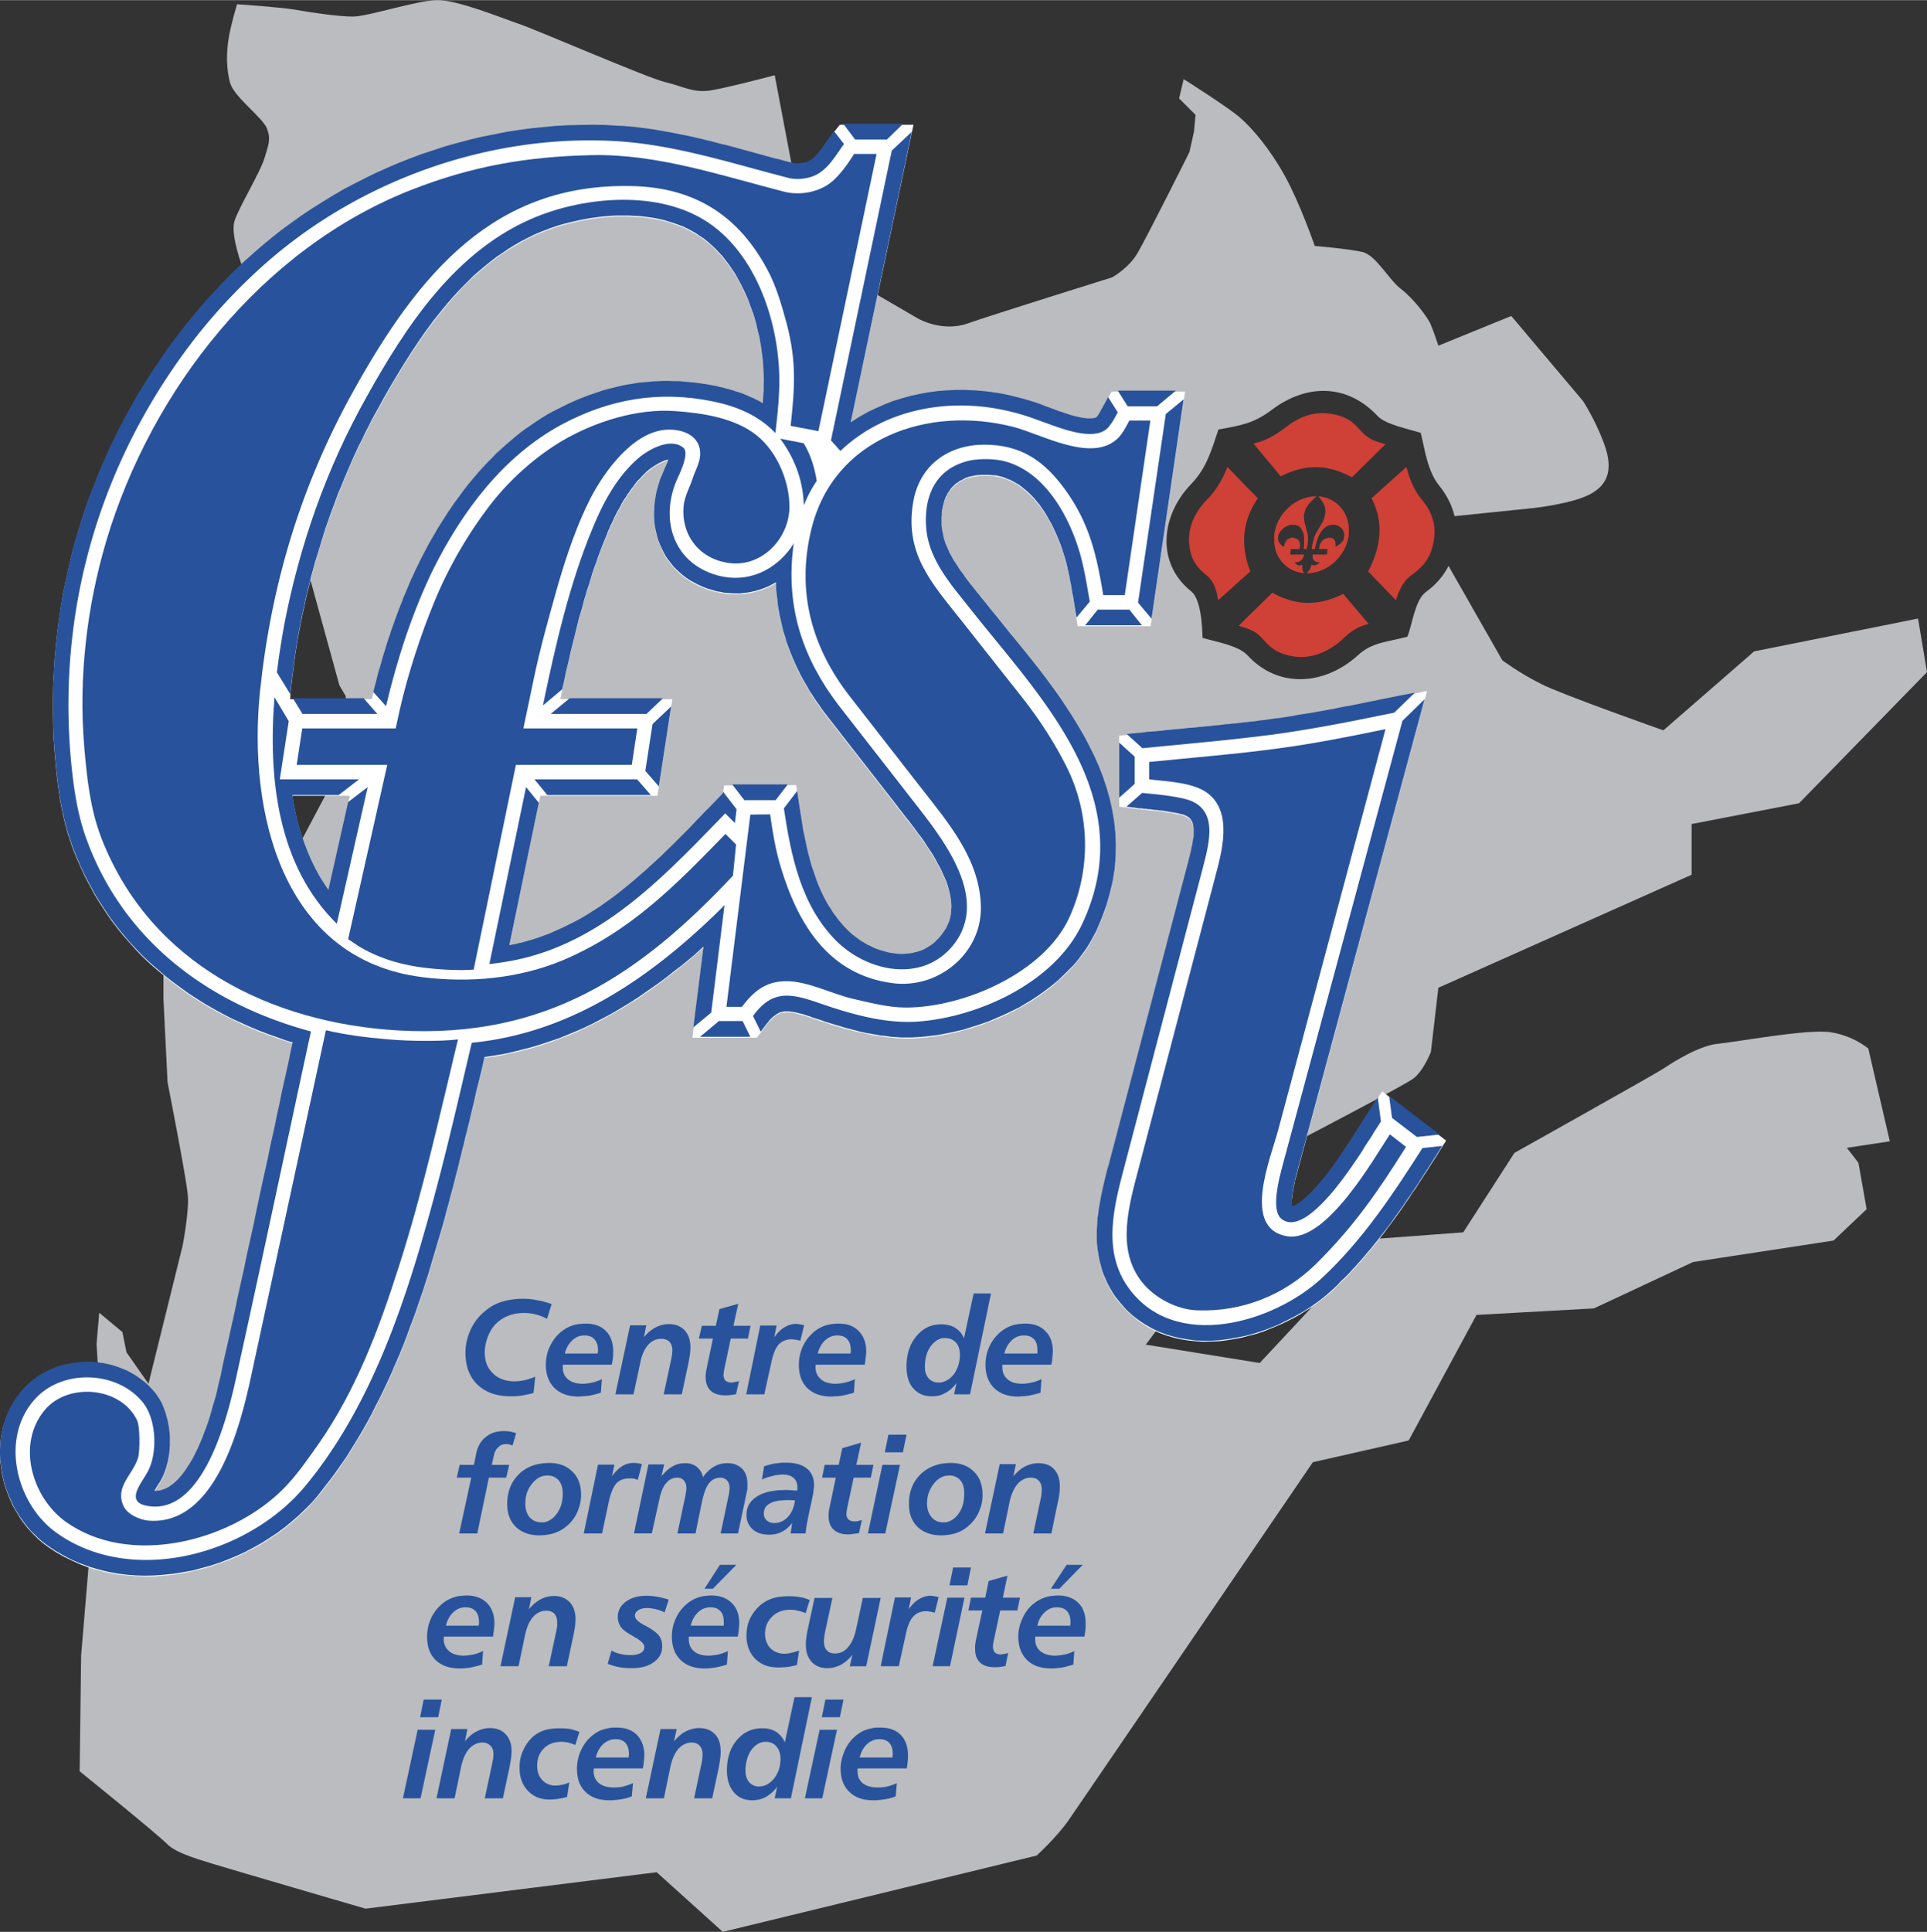 <svg xmlns="http://www.w3.org/2000/svg" width="2494" height="2500" viewBox="0 0 574.703 576"><rect x="0" y="0" width="574.703" height="576" fill="#333333" stroke="none"/><path d="M432 168.696c-1.513 3.024-3.816 5.688-6.841 7.848-3.096 2.305-4.031 9.721-5.399 13.248-6.048 1.656-10.439 1.584-14.688 5.473-9.72 8.856-23.544 10.296-32.976.144-2.736-3.024-9.648-4.104-13.463-5.256-.072-3.024-.361-11.376-3.312-13.824-10.729-8.497-9-22.825-.072-32.04 4.535-4.68 5.976-9.792 8.136-16.272 7.056-1.225 10.728-1.944 15.983-5.904 10.368-7.776 22.465-7.776 31.537 1.944 2.231 2.447 9.647 3.96 12.815 4.968 1.224 4.968 2.017 11.448 5.472 15.696 2.304 2.88 3.888 5.976 4.608 9.144l23.184-2.376s12.456-1.296 17.784-4.464c5.328-3.096 6.192-7.992 3.529-15.048-2.664-7.128-6.193-12.456-6.193-12.456L450.72 94.176l-21.743 8.856s-1.297-3.96-2.233-6.192c-.862-2.232-5.327-7.992-8.855-10.656-3.601-2.664-7.561-10.224-11.591-11.088-3.961-.936-14.186-1.8-14.186-1.8s-4.464-12.888-8.928-20.88c-4.392-7.992-9.719-14.256-13.32-17.352-3.527-3.096-16.848-11.521-16.848-11.521l-1.368 5.761 4.896 4.896-.433 4.896-1.368 6.192s-12.888 25.776-15.552 30.24-7.488 7.128-7.488 7.128-35.567 11.088-43.128 13.752c-7.487 2.664-14.615-1.368-14.615-1.368l-13.752-7.992-.144.576-9-7.56-8.424-15.048-7.128-15.12.792.216-5.256-27.72s-13.823 3.672-19.152 4.535c-5.255.792-8.136-1.223-13.392-2.447-5.328-1.224-39.096-15.912-43.992-17.496C149.616 5.328 136.656 0 130.536 0S109.8 4.896 105.264 4.896c-4.464 0-12.6-1.224-17.064-2.016S70.704 1.224 70.704 1.224s-1.656 5.328-2.448 9.792c-.792 4.464-.792 9.792.432 13.824 1.224 4.104 9.72 10.224 10.944 13.464 1.224 3.239.432 4.896-.792 8.928-1.224 4.104-7.704 14.688-8.928 18.72-1.224 4.104 2.448 13.824 2.448 13.824l1.224-.936-.216.432 18.432 92.16.36-.072 9.072 32.976 1.872 3.168v7.56L97.2 236.808l-8.352 15.768-31.608 24.12-8.352 10.368-.144-.144v10.943l1.224 24.768s5.688 28.945 6.048 33.77c.432 4.895-1.584 15.119-1.584 15.119L44.28 412.559l-6.552-9.359-1.225-6.047-6.912-5.762-.792 9.361.36 5.832-2.448 56.951-2.52 30.096-.432 34.488s23.184 18.721 26.136 21.744c2.952 2.953 10.8 4.896 13.752 5.904 2.953.936 45.36 13.32 45.36 13.32l86.832-10.873L215.568 576l93.6-22.752s5.903-5.4 9.359-10.297c3.456-4.967 73.008-106.992 73.008-106.992l28.584-6.479 20.232-37.441 34.992-1.943 29.592-13.824 41.904-6.408 9.863-9.359-2.447-13.824-3.456-4.465 12.815-1.943-6.407-27.648s-4.465-3.887-11.376-4.896c-6.912-1.008-28.08 2.953-33.48 3.457-5.472.504-13.32 5.4-16.271 7.416-3.024 1.943-44.425 25.127-44.425 25.127l-15.263 23.689-26.137 1.943-34.561 37.008-33.983-5.471 45.936-61.129v.072s30.673-15.984 33.769-18.217 5.327-7.992 5.327-7.992l2.233-19.15 75.527-33.697v-15.12l32.04-6.192 38.159-39.097-2.664-15.983-48.888 9.792-27.071 23.544s-30.24-10.656-36.433-13.824c-6.264-3.096-11.592-7.056-11.592-7.056L432 168.696z" fill="#bbbcbf"/><path d="M392.688 147.96l-.504.432-.863.792-.145.216v-1.368c.432-.072.863-.072 1.296-.072h.216zm9.576 9.432c-.287-5.112-3.96-9.072-9.072-9.432l.36.432.576.792.288.432.217.36.215.504.216.432.145.503.071.576v.648l-.071.648-.072.288-.072.359-.216.792-.36.792-.504.864-.792 1.368-.647 1.08-.217.433-.216.504-.216.575-.144.648-.217.72-.143.648-.072.432-.072.36v.432l.072.072h.863l.072-.648.216-.72.144-.648.217-.648.217-.648.215-.575.36-.576.287-.576.36-.432.361-.433.431-.432.432-.288.505-.288.504-.144.575-.144h1.152l.288.072.289.144.287.072.217.145.215.144.216.144.217.216.216.144.289.432.215.504.144.216.072.288v.288l.072.216-.072.288v.288l-.072.287-.071.217-.072.288-.145.287-.215.289-.217.216-.216.288-.288.216-.287.216-.289.216-.432.288-.36.144.072-.432v-.432l-.072-.36v-.288l-.144-.288-.072-.216-.145-.216-.144-.144-.144-.072-.217-.072-.288-.145-.287-.071h-.217l-.216.071H396l-.433.145-.432.144-.216.144-.217.144-.216.145-.216.216-.216.288-.145.288-.216.36-.144.36-.145.792v.288h2.521l-.216 1.656h-4.247V166.176l.07.288.072.216.145.144.071.216.145.145.216.071.144.145.433.144.432.072.433-.072-.217.288-.216.216-.215.144-.217.144-.216.072-.217.072-.216.072H391.677l-.215-.072-.289-.145v2.449c5.544-.649 10.368-5.544 11.088-11.376v-2.017h.003zm-11.088-7.992l-.216.216-.36.36-.432.504-.287.432-.361.503-.216.576-.216.648-.072.288-.072.36-.072.647.072.792.072.792.216.864.36 1.368.289 1.08.143.433v.504l.072.575v.648l-.072.72-.072.648-.07.432-.072.36-.145.432v.072h-.865l.071-.648.072-.72v-1.944l-.072-.575-.071-.576-.216-.576-.217-.432-.216-.433-.288-.432-.359-.288-.36-.288-.288-.072-.216-.072-.216-.072-.288-.072h-1.224l-.287.072-.288.144-.576.216-.576.288-.504.36-.215.215-.217.216-.217.288-.216.217-.144.216-.145.288-.144.288-.071.216-.073.288-.071.288v.792l.071.287.073.289.143.216.145.288.216.216.216.216.217.216.359.288.36.144.071-.432.072-.432.145-.36.216-.288.144-.288.145-.216.217-.216.215-.144.145-.072.216-.072.359-.145.288-.071h.217l.217.071h.358l.36.145.432.144.145.144.216.144.144.145.145.216.144.288.072.288.072.36v.36l-.072.504-.072.288v.288h-2.592l-.216 1.656h4.176l-.072.36-.071.288-.145.216-.144.288-.145.216-.144.144-.145.216-.216.145-.216.071-.216.145-.215.072-.218.071-.433.072-.504-.072.216.288.145.216.144.144.216.144.145.072.216.072.144.072h.505l.216-.072.359-.145V169.27l.072.432.072.36.144.36.216.288.145.145c-5.039-.288-8.712-4.248-9-9.36V160.2v-.792c.72-5.832 5.545-10.656 11.16-11.376v1.368h-.002zm0 18.935h-.072l-.072.504-.216.432-.144.432-.288.36-.216.36-.287.288-.217.217h.145c.431 0 .863-.072 1.367-.144v-2.449zM381.96 141.984c7.199-3.6 13.752-3.744 21.239.288l4.896-4.824 5.112-5.04c-1.872-.576-3.528-.936-5.112-2.016-.648-.432-1.225-.936-1.872-1.584-2.304-2.448-4.032-4.824-10.007-5.544-4.249-.576-8.497.863-12.385 3.816-2.377 1.799-5.185 3.888-9.36 4.968l-.648.216.648.72 7.489 9zM372.888 170.352c-.216-.648-.433-1.225-.648-1.872-1.584-5.04-1.584-9.864 0-14.328a24.651 24.651 0 0 1 2.232-4.608c.216-.359.433-.72.647-1.007l-.647-.72-2.232-2.232-6.19-6.408c-1.656 4.392-3.817 7.488-6.049 9.72-3.385 3.456-5.328 7.488-5.4 11.736 0 6.048 2.592 8.711 5.184 10.8 2.448 2.016 3.098 4.896 3.529 7.488l8.927-7.992.647-.577zM400.607 177.048c-7.128 3.528-13.752 3.744-21.168-.36l-4.968 4.896-2.232 2.16-2.808 2.808c1.008.36 1.944.576 2.808.936.792.288 1.513.647 2.232 1.08.647.432 1.224.936 1.872 1.656 2.304 2.448 4.104 4.752 10.008 5.544 4.248.504 8.568-.937 12.384-3.816 2.521-1.872 4.248-4.68 9.36-5.904l.072-.072-.072-.072-7.488-8.856zM424.008 148.896c-1.8-2.232-3.528-5.328-4.536-9.72l-10.44 9.36c3.456 6.552 3.168 13.824-.936 21.672 0 .072-.072.072-.072.144l.072.072 8.208 8.496c.864-2.592 1.944-5.472 4.68-7.488 2.88-2.089 5.904-4.752 6.696-10.8.647-4.248-.72-8.28-3.672-11.736z" fill="#cf4037"/><path fill="#fff" d="M412.199 325.367l-5.76 9-.576.865-.576 1.008-.647 1.008-.72 1.08-.649 1.08-.792 1.151-.791 1.224-.216.432-.361.433-.288.432-.288.432-.287.431-.288.432-.288.432-.288.433-.288.432-.287.432-.289.431-.361.432-.288.433-.287.432-.287.432-.289.359-.361.432-.288.433-.288.36-.359.431-.288.432-.288.361-.361.432-.288.359-.359.36-.288.433-.361.36-.288.359-.359.361-.288.432-.36.359-.361.36-.216.217-.214.287-.289.289-.289.287-.288.289-.288.287-.358.289-.289.287-.361.289-.288.287-.359.289-.36.287-.288.288-.361.216-.358.217-.289.215-.288.145-.288.216-.289.143-.288.072-.214.072-.145.073h-.072v-.145l-.073-.359V357.695l.073-.504.072-.503.071-.577.074-.576.072-.576.142-.576.073-.576.143-.575.145-.576.072-.576.144-.576.143-.504.145-.504.143-.504.145-.504.072-.433.144-.432.073-.432.142-.359 38.233-141.84-8.856 1.8-1.369.288-1.439.288-1.441.288-1.438.288-1.369.288-1.441.288-1.439.288-1.368.288-1.441.288-1.367.216-1.44.288-1.441.288-1.367.288-1.44.216-1.369.288-1.439.216-1.368.288-1.44.216-1.439.288-1.369.216-1.441.216-1.368.216-1.439.216-1.368.216-1.441.216-1.439.216-1.369.216-1.439.215-1.44.145-1.369.144-1.439.216-1.079.072-1.081.144-1.08.144-1.08.072-1.079.144-1.082.144-1.152.072-1.079.144-1.08.072-1.08.144-1.08.072-1.08.144-1.153.072-1.08.144-1.08.072-1.08.144-1.08.071-1.151.145-2.159.216-1.082.072-1.08.072-1.151.144-1.08.072-2.16.216-1.153.143-1.08.073-1.08.144-1.008.072h-.143l-1.079.144-5.257.504v21.168l4.535.576.505.071.432.073h.504l.503.072.432.071h.505l.504.073.433.072.502.072h.432l.505.072.432.072h.504l.431.072.504.072h.433l.432.071.503.073.433.072.432.071.431.073.433.072h.431l.433.072.432.072.431.144.433.072.359.071.433.073.432.072.288.144.647.144.576.216.434.216.358.144.288.216.216.216.217.216.144.144.144.216.145.288.142.288.145.288.072.36.071.36.073.432.072.432V249.48l-.072.576-.144.648-.072.72-.145.648-.142.72-.145.72-.144.72-.216.72-.145.72-.216.792-.143.72-.216.72-13.897 52.92-9.36 35.639-.287 1.152-.36 1.153-.287 1.152-.289 1.152-.289 1.223-.288 1.152-.288 1.225-.216 1.224-.287 1.223-.216 1.297-.216 1.223-.216 1.297-.145 1.224-.215 1.295-.073 1.297-.071 1.295-.072 1.297V370.008l.072 1.295.144 1.369.215 1.295.216 1.297.288 1.367.362 1.297.359 1.367.504 1.297.576 1.295.575 1.297.721 1.296.72 1.223.864 1.297 1.585 1.943 1.654 1.801 1.801 1.656 1.872 1.512.647.432 1.296.863 2.017 1.152 2.088 1.008 2.16.793 2.159.647 2.233.504 2.231.361 2.233.215 2.303.144 2.306-.072 2.23-.072 2.305-.287 2.231-.36 2.234-.433 2.23-.575 2.233-.576 2.16-.72 2.088-.864 2.16-.865 2.016-.936 2.015-1.007 2.018-1.08 1.871-1.153 1.872-1.152 1.728-1.295 1.728-1.297 1.655-1.295 1.513-1.369 1.225-1.223 1.151-1.152 1.224-1.152 1.152-1.153 1.08-1.224 1.151-1.223 1.08-1.225 1.081-1.224 1.007-1.223 1.08-1.224 1.008-1.297 1.009-1.223 1.008-1.297 1.008-1.295.935-1.297 1.009-1.295.936-1.296.936-1.297.936-1.295.935-1.297.864-1.367.937-1.297.863-1.367.937-1.297.864-1.367.863-1.297.865-1.367.864-1.297.863-1.367.865-1.368.864-1.297 3.095-4.968-19.08-14.688z"/><path d="M329.904 270.36l1.079-3.744.864-3.672.576-3.601.288-3.599.071-3.6-.144-3.456-.36-3.456-.576-3.384-.72-3.312-.935-3.312-1.081-3.24-1.225-3.168-1.367-3.096-1.513-3.097-1.584-2.952-1.728-3.024-1.8-2.88-1.871-2.88-1.873-2.808-2.017-2.808-2.015-2.736-2.089-2.736-2.088-2.665-2.088-2.663-2.16-2.592-2.087-2.592-2.089-2.52-2.017-2.52-2.016-2.448-1.944-2.448-.864-1.009-.504-.719-.576-.648-.504-.72-.575-.648-.505-.648-.575-.72-.504-.648-.505-.648-.503-.72-.432-.648-.503-.648-.504-.648-.432-.72-.432-.648-.432-.648-.432-.648-.432-.72-.36-.648-.36-.648-.36-.648-.288-.72-.288-.648-.288-.648-.288-.72-.216-.648-.216-.648-.144-.72-.144-.648-.144-.72-.144-.647-.072-.72-.072-.72v-2.232l.072-.721v-.72l.072-.648.144-.648.144-.648.144-.576.144-.576.144-.576.216-.576.216-.504.288-.504.216-.432.288-.504.288-.432.288-.36.36-.432.36-.36.36-.36.36-.359.432-.288.432-.36.504-.288.504-.288.504-.217.504-.287.575-.216.648-.216.647-.144.648-.216h.36l.504-.072.432-.072.504-.072h3.17l.504.072h.433l.505.072.504.072.358.071.937.216.936.289.865.288.936.433.863.432.865.432.863.576.793.576.791.648.793.648.791.72.792.792.72.792.72.864.721.864.647.936.648.936.648.936.575 1.009.576 1.008.577 1.08.503 1.08.504 1.08.505 1.08.431 1.08.433 1.08.432 1.081.36 1.08.359 1.08.36 1.08.289 1.08.287 1.08.072.432.145.431.071.433.071.432.145.432.072.432.071.432.145.432.072.433.071.432.072.432.072.432.145.432.072.504.072.432.07.432.145.936.072.432.071.433.216.936.072.432.072.432.072.504.071.432.072.433.072.504.072.432.071.504.072.432.72 4.392h21.744l10.296-69.984h-21.887l-1.512 2.736-.217.432-.217.36-.216.432-.216.36-.216.36-.145.359-.216.36-.215.36-.217.359-.145.289-.216.36-.144.288-.217.288-.143.216-.145.144-.072.145h-.072v.072h-.072l-.07.072-.146.072-.216.072h-.216l-.216.071h-.359l-.289.072h-.792l-.431-.072h-.505l-.504-.071-.505-.072-.504-.072-.504-.144-.504-.145-.576-.072-.504-.144-.504-.216-.576-.144-.504-.144-.504-.144-.504-.216-.504-.144-.504-.144-.433-.144-.432-.144-.431-.144-.289-.144-.288-.072-.288-.145-.288-.144-.288-.072-.359-.144-.288-.072-.288-.144-.36-.072-.288-.144-.287-.144-.289-.072-.359-.144-.288-.072-.288-.144-.359-.145-2.809-.936-2.736-.792-2.88-.72-2.808-.648-2.809-.432-2.808-.36-2.808-.288-2.809-.072h-2.735l-2.808.072-2.736.288-2.736.36-2.664.432-2.664.648-2.592.72-2.592.792-2.52 1.008-2.448 1.008-2.448 1.224-2.304 1.295-2.304 1.441-.576.432 18.72-89.064h-21.96l-1.8 2.232-.36.432-.288.504-.36.432-.36.504-.288.432-.288.432-.36.432-.288.432-.288.432-.289.432-.216.359-.288.36-.289.359-.288.361-.288.36-.216.288-.288.288-.288.288-.216.288-.288.216-.216.216-.288.216-.216.216-.288.144-.073.071-.144.145-.216.144-.288.072-.288.144-.216.072-.288.144-.359.072-.216.072h-.288l-.216.072h-.288l-.288.072h-1.8l-.216-.072h-.216l-.288-.072-.216-.072-1.512-.36-1.584-.433-1.584-.432-1.584-.432-1.512-.36-1.584-.432-1.57-.433-1.584-.432-1.584-.433-1.584-.431-1.584-.432-1.584-.432-1.584-.432-1.584-.36-1.656-.432-1.584-.36-1.584-.432-1.655-.36-1.584-.36-1.657-.36-1.656-.36-1.656-.288-1.584-.288-1.655-.36-1.657-.216-1.728-.288-1.656-.216-1.656-.216-1.08-.144-.648-.072-1.656-.144-1.728-.144-1.728-.144-3.672-.144-3.745-.072h-3.671l-3.672.144-3.744.216-3.672.288-3.672.432-3.672.504-3.672.576-3.6.648-3.672.792-3.601.864-3.528.936-3.6 1.008L129.384 45l-3.528 1.152-3.456 1.296-3.456 1.368-3.384 1.439-3.384 1.513-3.384 1.584-3.24 1.728-3.312 1.728-3.168 1.872-3.168 1.872-.144.144-2.952 1.872-3.097 2.088-3.024 2.088-2.952 2.232-2.88 2.304-2.88 2.303-2.736 2.448-1.008.936-1.007.864-1.009.936-.936.864-.936.936-1.008.936-.935.937-.936.936-.936 1.008-.936.936-.864.936-.937 1.009-.864 1.008-.936.936-.864 1.008-.864 1.008-.863 1.007-.864 1.008-.864 1.008-.863 1.08-.792 1.007-.864 1.08-.792 1.008-.864 1.08-.792 1.009-.792 1.08-.792 1.08-.792 1.08-.792 1.081-.72 1.08-.792 1.08-.72 1.152-2.232 3.312-2.16 3.384-2.088 3.456-1.944 3.456-1.943 3.528-1.8 3.528-1.728 3.527-1.656 3.6-1.584 3.601-1.512 3.672-1.44 3.671-1.368 3.672-1.224 3.672-1.152 3.744-1.152 3.816-1.008 3.744-.864 3.815-.864 3.817-.792 3.816-.647 3.888-.576 3.887-.504 3.889-.432 3.888-.36 3.96-.215 3.888-.217 3.96-.071 3.96v3.96l.071 3.96.144 4.032.288 3.96.36 3.96.072.792.072.792.072.721.072.792.072.72.144.792.072.72.072.792.144.792.072.72.145.792.071.72.144.792.141.791.145.72.144.792.145.792.144.72.144.792.216.792.144.72.216.792.144.792.216.72.216.792.216.792.216.72.288.792.216.72.288.792.216.721.288.792 1.151 2.952 1.225 2.808 1.295 2.808 1.44 2.736 1.44 2.664 1.584 2.592 1.656 2.521 1.655 2.448 1.8 2.376 1.872 2.304 1.944 2.232 2.016 2.232 2.016 2.088 2.16 2.016 2.161 1.871 2.231 1.873 2.304 1.871 2.376 1.729 2.376 1.729 2.448 1.584 2.52 1.584 2.52 1.439 2.592 1.439 2.664 1.297 2.664 1.295 2.736 1.225 2.736 1.152 2.808 1.08 2.88 1.008 2.808.936 1.584.504-.504 2.232-.648 3.24-.72 3.24-.721 3.24-.72 3.24-.648 3.238-.72 3.24-.647 3.24-.721 3.24-.72 3.24-.648 3.24-.72 3.24-.72 3.24-.72 3.311-1.368 6.408-.648 3.24-.72 3.24-.72 3.24-.72 3.24-.648 3.24-.72 3.238-.721 3.24-.72 3.24-.648 3.24-.72 3.24-.72 3.168-.72 3.24-.72 3.24-.72 3.24-.647 3.24-.288 1.08-.289 1.223-.288 1.225-.288 1.367-.36 1.369-.432 1.512-.432 1.439-.43 1.515-.432 1.584-.504 1.584-.576 1.512-.576 1.584-.576 1.584-.648 1.514L59.04 432l-.72 1.439-.72 1.439-.792 1.297-.792 1.295-.792 1.225-.792 1.08-.864 1.008-.792.865-.864.791-.864.648-.792.576-.863.432-.792.287-.864.217-.864.145-.864.072.217-.361.215-.359.216-.359.288-.434.216-.359.288-.432.288-.432.216-.504.288-.434.288-.504.288-.719.289-.721.288-.791.215-.721.216-.791.216-.793.145-.793.144-.791.144-.793.072-.791.072-.863.072-.793v-2.447l-.072-.865-.072-.791-.072-.865-.144-.791-.144-.793-.145-.791-.216-.863-.216-.793-.215-.791-.288-.721-.289-.793-.288-.791-.36-.721-.432-.719-.432-.721-.432-.721-.504-.646-.936-1.08-.937-1.008-1.008-.938-1.08-.863-1.08-.863-1.152-.721-1.152-.648-1.224-.648-1.224-.504-1.296-.504-1.296-.432-1.296-.359-1.295-.289-1.296-.215-1.296-.145-1.368-.145H24.769l-1.369.072-1.295.145-1.368.215-1.296.289-1.295.359-1.296.432-1.224.504-1.296.506-1.152.646-1.224.721-1.152.721-1.08.863-1.08.863-1.009 1.008-1.224 1.297-1.152 1.439-.936 1.441-.936 1.512-.792 1.584-.648 1.512-.576 1.656-.504 1.584-.36 1.656-.288 1.654-.144 1.729L0 432.359v1.656l.072 1.656.216 1.656.216 1.656.36 1.654.36 1.584.504 1.584.576 1.584.648 1.584.648 1.514.792 1.439.863 1.439.864 1.439 1.008 1.369 1.008 1.295 1.08 1.225 1.224 1.225 1.152 1.152 1.296 1.08 1.368 1.008 2.376 1.584 2.521 1.439 2.52 1.225 2.592 1.15 2.592.938 2.736.791 2.664.648 2.736.504 2.808.287 2.736.217 2.808.072h2.808l2.736-.217 2.808-.287 2.736-.432 2.808-.576 2.736-.648 2.664-.721 2.664-.936 2.664-.936 2.592-1.08 2.52-1.225 2.448-1.223 2.448-1.369 2.376-1.512 2.304-1.512 2.232-1.656 2.088-1.729 2.088-1.799 1.944-1.873 1.944-2.016 1.728-2.016 1.08-1.297.72-.936 1.8-2.305 1.728-2.303 1.656-2.377 1.656-2.447 1.512-2.377 1.512-2.52 1.512-2.447 1.44-2.521 1.368-2.52 1.296-2.592 1.296-2.592 1.296-2.592 1.224-2.592 1.152-2.664 1.152-2.592 1.152-2.664 1.081-2.664 1.008-2.736 1.008-2.664 1.008-2.664.936-2.736.936-2.664.936-2.736.865-2.664.863-2.664.792-2.734.792-2.664.792-2.664.791-2.658.792-2.664.72-2.664.432-1.584.432-1.584.432-1.656.432-1.584.432-1.584.432-1.656.432-1.584.36-1.584.432-1.656.432-1.584.36-1.584.432-1.656.36-1.584.432-1.656.36-1.584.432-1.584.36-1.654.432-1.586.36-1.584.36-1.654.432-1.584.36-1.584.36-1.656.36-1.584.432-1.584 1.152-4.824.36-1.656.359-1.584v-.072l1.44-.145 2.736-.432 2.736-.576 2.664-.576 2.592-.646 2.664-.721 2.52-.793 2.592-.863 2.52-.936 2.448-.936 2.448-1.01 2.448-1.15 2.375-1.152 2.376-1.152 2.304-1.297 2.304-1.295 2.304-1.297 2.232-1.439 1.656-1.008.576-.359 2.16-1.512 2.16-1.514 2.16-1.584 2.089-1.584 2.087-1.584 2.088-1.654 2.016-1.657 2.088-1.728 1.944-1.728.577-.504-3.312 26.855h19.224l2.952-3.887.433-.576.359-.432.432-.434.36-.359.36-.287.36-.289.288-.287.288-.217.36-.145.288-.143.288-.145.216-.072.288-.145h.288l.36-.07.288-.072h1.44l.432.072h.504l.432.143.504.072.576.145.577.145.576.143.576.145.648.217.648.215.721.217.215.072.504.143.864.361.936.287.937.289.936.287.936.359.936.289.936.287.936.289 1.008.287.936.289 1.008.287.936.217 1.008.287.936.217 1.008.215 1.008.217 1.008.217 1.008.215 1.008.217 1.008.143 1.008.145 1.08.145 1.008.145 1.008.072 1.08.143 1.008.072h1.081l1.08.072h2.089l1.08-.072 1.08-.072 1.8-.143 1.799-.217 1.872-.217 1.872-.359 1.873-.359 1.872-.434 1.944-.504 1.8-.504 1.873-.576 1.942-.646 1.872-.721 1.872-.721 1.872-.791 1.873-.863 1.799-.865 1.872-1.008 1.8-1.008 1.729-1.008 1.728-1.152 1.656-1.152 1.656-1.223 1.656-1.297 1.512-1.367 1.512-1.369 1.44-1.439 1.439-1.512 1.296-1.512 1.226-1.584 1.223-1.656 1.08-1.728 1.008-1.8 1.008-1.872 1.584-3.744 1.365-3.749zm-88.128-132.912l.216.072-.216.216v.072l-.144-.36h.144zM97.92 265.536l-1.08-1.584-1.08-1.728-.36-.504-1.296-2.377-1.152-2.375-1.08-2.52-1.008-2.52-.864-2.593-.792-2.591-.72-2.664-.576-2.737-.504-2.735-.216-1.368h17.136l-6.408 28.296zm52.992-132.696l-1.44 1.295-1.44 1.297-1.296 1.296-1.368 1.368-1.296 1.44-1.296 1.368-1.224 1.439-1.224 1.513-1.224 1.44-1.152 1.512-1.08 1.512-1.152 1.584-1.08 1.512-1.08 1.584-1.008 1.584-1.008 1.656-1.008 1.584-.936 1.584-.936 1.656-.936 1.656-.864 1.655-.864 1.657-.864 1.656-.648 1.368-.648 1.296-.576 1.368-.648 1.296-.576 1.368-.576 1.368-.576 1.369-.576 1.368-.504 1.368-.577 1.368-.503 1.368-.504 1.368-.504 1.368-.504 1.368-.504 1.439-.432 1.369-.504 1.44-.432 1.368-.432 1.368-.432 1.44-.432 1.368-.36 1.44-.432 1.44-.432 1.368-.36 1.44-.359 1.368-.36 1.44-.36 1.44-.36 1.368-.144.648H86.544l.072-1.44.288-2.879.36-2.808.36-2.88.36-2.809.432-2.735.432-2.736.504-2.664.432-2.16.432-2.161.504-2.16.432-2.16.504-2.16.576-2.16.504-2.16.576-2.088.576-2.16.648-2.088.648-2.16.576-1.944.072-.144.648-2.088.648-2.088.72-2.088.72-2.017.792-2.088.72-2.087.792-2.016.864-2.016.792-2.088.864-2.016.863-2.016.864-2.016.936-1.944.936-2.016 1.008-2.016.937-1.944 1.008-2.016 1.008-1.944 1.08-1.944 1.08-1.943 1.08-2.017 1.152-2.016 1.152-2.017 1.152-2.015 1.224-1.944 1.224-2.016 1.224-1.944 1.224-1.944 1.296-1.944 1.296-1.944 1.296-1.872 1.368-1.872 1.368-1.872 1.44-1.8 1.44-1.8 1.44-1.728 1.512-1.73 1.512-1.655 1.512-1.656 1.584-1.584 1.584-1.512 1.656-1.44 1.728-1.44 1.656-1.44 1.8-1.296 1.8-1.296 1.8-1.152 1.872-1.152 1.872-1.08 1.944-1.081 2.016-.936 2.088-.864 1.296-.503 1.296-.504 1.439-.504 1.368-.432 1.512-.432 1.44-.36 1.512-.36 1.584-.36 1.512-.288 1.584-.288 1.584-.216 1.584-.216 1.584-.144 1.656-.145 1.584-.071h3.24l1.584.071 1.08.072h.504l1.512.144 1.584.216 1.512.216 1.512.288 1.513.36 1.44.36 1.44.504 1.368.504 1.368.503 1.368.648 1.224.648 1.296.72 1.152.72 1.296.936 1.152.936 1.151.936 1.08 1.08 1.08 1.152 1.08 1.152.937 1.224 1.007 1.296.864 1.296.936 1.368.792 1.368.792 1.44.72 1.512.72 1.512.72 1.512.576 1.583.576 1.656.576 1.584.504 1.656.432 1.655.362 1.66.431 1.656.288 1.656.289 1.656.215 1.656.216 1.656.144 1.656.072 1.656.072 1.656.072 1.584-.072 1.583V117l-.072.36v.72l-.072.36v.72l-.072.36v.719l-.072.216-.216-.144-.648-.36-.648-.36-.648-.36-.647-.288-.721-.288-.648-.288-.648-.288-.72-.289-.648-.288-.72-.215-.648-.216-.72-.288-.647-.216-.72-.144-.72-.216-.647-.216-.721-.144-.72-.144-.648-.216-.72-.145-1.656-.287-1.584-.288-1.584-.216-1.584-.216-1.584-.215-1.584-.072-1.512-.144-1.584-.072h-3.096l-1.584.072-1.512.072-1.512.144-1.584.144-1.512.144-.288.072-1.224.144-1.513.288-1.512.288-1.512.36-1.44.359-1.512.36-1.512.432-1.44.433-1.512.504-1.44.576-1.439.576-1.513.576-1.44.648-1.44.648-1.44.648-1.44.72-1.44.792-1.728.937-1.656 1.008-1.656 1.08-1.584 1.008-1.584 1.152-1.584 1.151-1.512 1.152-1.439 1.224-1.441 1.296zM283.68 271.583l-.072 1.152-.215 1.08-.289 1.008-.432 1.08-.504 1.008-.648 1.08-.792 1.08-.648.792-.72.719-.72.648-.72.648-.792.504-.792.504-.792.359-.864.36-.864.36-.864.216-.864.216-.936.144-.935.072-.937.072-.936-.072h-.936l-1.008-.144-1.007-.144-.937-.216-1.008-.288-1.008-.288-1.007-.36-.937-.432-.936-.432-1.008-.432-.864-.576-.936-.576-.864-.576-.864-.648-.864-.648-.792-.721-.72-.72-.936-.936-.792-.937-.863-1.007-.721-1.008-.792-1.008-.648-1.08-.72-1.08-.648-1.08-.576-1.152-.576-1.151-.576-1.152-.504-1.152-.504-1.224-.432-1.224-.432-1.221-.432-1.295-.432-1.296-.288-.936-.072-.36-.36-1.296-.36-1.296-.288-1.368-.288-1.296-.288-1.368-.288-1.368-.288-1.369-.216-1.368-.216-1.368-.216-1.368-.216-1.368-.216-1.368-.216-1.369-.792-5.472-21.528.072-.36 2.664-4.176 4.319-1.583 1.584-1.513 1.584-1.584 1.584-1.512 1.656-1.584 1.584-1.584 1.584-1.584 1.512-1.584 1.584-1.584 1.512-1.656 1.512-1.584 1.512-1.656 1.513-1.656 1.44-.864.792-.792.648-1.656 1.368-1.656 1.368-1.728 1.296-1.728 1.296-1.728 1.296-1.728 1.152-1.8 1.224-1.8 1.08-1.8 1.08-1.872 1.08-1.872.936-1.872.936-1.944.864-1.944.864-1.944.72-2.016.72-2.088.648-.36.072-.36.144-.36.072-.432.144-.36.072-.36.072-.432.144-.36.072-.36.072-.432.072-.36.144-.36.072-.432.072-.36.072-.432.072-.216.072 9.216-44.856h34.92l4.464-28.8h-33.408l.288-1.296.36-1.801.432-1.728.36-1.728.36-1.728.432-1.8.432-1.728.36-1.728.432-1.728.432-1.728.433-1.8.432-1.728.432-1.728.433-1.728.503-1.728.504-1.656.432-1.728.504-1.728.504-1.656.576-1.728.504-1.656.504-1.656.576-1.656.576-1.656.576-1.584.576-1.656.648-1.584.648-1.583.649-1.584.216-.648.288-.648.288-.72.288-.648.36-.648.288-.648.288-.648.289-.648.359-.647.288-.648.36-.648.36-.648.36-.576.288-.648.36-.576.36-.648.432-.577.36-.576.36-.576.432-.576.36-.576.432-.576.432-.576.36-.504.432-.503.216-.216.216-.36.504-.503.433-.504.432-.432.504-.504.432-.504.504-.433.216-.144.216-.216.288-.217.288-.216.288-.216.288-.216.36-.288.288-.216.36-.216.36-.216.36-.144.36-.216.36-.216.432-.144.36-.144.288-.144.36-.144.36-.072.289-.072.287-.071-.071.216-.145.359-.071.288-.145.36-.144.288-.144.36-.144.288-.145.36-.144.288-.072.288-.144.288-.144.288-.072.288-.144.216-.072.216-.144.288-.503 1.224-.36 1.224-.36 1.224-.36 1.224-.216 1.296-.216 1.224-.144 1.224-.072 1.295-.072 1.225v1.224l.072 1.224.144 1.296.216 1.224.288 1.152.288 1.224.36 1.152.504 1.151.504 1.152.576 1.152.576 1.08.72 1.008.792 1.008.792 1.008.936.936.936.864 1.008.865 1.08.792 1.08.72 1.224.648 1.224.648 1.296.576 1.296.503 1.008.288.936.289 1.008.215 1.008.216.936.144 1.008.144 1.008.072.937.072h1.007l.936-.072 1.008-.072.936-.072.936-.145.936-.216.936-.216.936-.288.864-.288.936-.36.864-.36.864-.432.792-.432.648-.36v.36l.072 1.656.144 1.584.216 1.655.144 1.585.288 1.655.288 1.584.36 1.583.36 1.513.36 1.584.503 1.512.432 1.512.576 1.512.576 1.512.576 1.512.648 1.512.648 1.44.72 1.44.72 1.44.792 1.44.864 1.44.792 1.368.288.504.648.937.864 1.368 1.008 1.368.936 1.368 1.008 1.368 21.168 27.144.792 1.08.936 1.152.862 1.155.936 1.152.936 1.224.937 1.224.936 1.224.936 1.296.936 1.295.864 1.297.864 1.368.864 1.296.792 1.368.72 1.296.72 1.368.648 1.296.576 1.368.576 1.296.432 1.296.36 1.296.288 1.224.216 1.224.144 1.225.072 1.152-.073 1.078z" fill="#fff"/><path d="M218.592 261.072c-27.72 29.52-55.8 48.6-99.648 46.151-38.16-2.158-74.088-19.943-88.632-57.167-3.384-8.641-4.393-18.072-5.185-27.36-1.728-20.664.72-41.76 6.624-61.632 13.464-44.929 46.368-86.976 90.864-104.472 18.144-7.128 34.56-9.936 53.64-10.368 19.512-.505 38.952 6.119 57.528 10.872 4.608 1.224 10.44.216 14.112-2.808 3.672-2.953 6.84-8.569 6.84-8.424h6.696L244.08 128.52l-8.28-1.584c1.224-11.304 1.8-19.08-1.152-30.384-1.512-5.544-3.096-11.232-5.832-16.271-9.648-18-23.904-24.48-40.392-24.84-40.824-.937-63.36 25.632-83.16 61.344-15.552 28.007-24.408 57.528-27.72 89.351-3.672 35.713 6.48 79.921 48.384 85.177 14.112 1.799 28.944.432 42.12-5.113 20.088-8.568 33.48-22.32 48.312-37.584l3.168 3.168-.936 9.288z" fill="#28539c"/><path d="M141.264 289.08c-1.08.072-2.232.072-3.312.143-1.728 0-3.456-.07-5.184-.143-4.608-.289-9.144-.793-13.608-1.945-4.248-1.079-8.352-2.735-12.096-4.968-1.152-.72-2.16-1.512-3.24-2.16l11.664-51.984h-27l1.656-10.872h27.864l1.223-5.616c2.448-10.728 6.264-22.392 10.44-32.472 4.248-10.296 10.152-20.376 16.992-29.16 5.616-7.128 13.032-13.752 20.88-18.432 9.792-5.761 22.465-9.792 33.912-8.929 8.064.577 17.784 2.017 24.264 7.272 6.048 4.824 9.864 13.896 9.72 21.6-.215 9.072-7.992 17.424-17.423 16.488-9.289-.936-15.048-8.352-14.112-17.28.288-2.736 1.8-5.328 2.664-7.992.72-2.232 2.016-4.392 2.232-6.768.432-5.688-4.752-8.064-10.008-7.776-9.936.576-18.432 12.312-22.536 20.16-4.031 7.776-7.272 17.28-9.72 25.704-2.736 9.648-5.472 19.296-7.488 29.087l-2.952 14.112h33.984l-1.656 10.872h-34.56l-12.6 61.059zM136.584 309.887c-5.472 22.752-10.512 45.648-17.712 67.969-5.904 18.504-12.744 36.721-23.904 52.703-3.384 4.752-6.696 9.648-10.872 13.752C68.4 459.719 38.448 467.352 19.44 453.6c-9.936-7.271-14.616-23.111-6.047-33.264 6.983-8.281 22.823-6.84 27.503 3.168.864 1.729.864 9.072.289 11.088-1.513 5.111-7.057 8.641-4.32 14.473 1.152 2.52 4.896 4.104 7.488 4.318 19.872 1.514 27.288-28.08 30.456-42.695L97.2 307.152c5.832 1.367 11.952 2.16 17.928 2.664 3.96.359 7.92.504 11.881.504 3.167 0 6.407-.072 9.575-.433zM329.039 177.408c-1.943-11.665-4.031-21.241-11.23-31.248-6.265-8.712-13.248-13.68-24.481-13.608-10.079.072-19.367 5.76-21.095 17.856-2.232 14.832 5.688 23.472 14.184 34.2l18.432 23.328c5.112 6.479 9.647 13.464 13.248 20.664 7.056 14.111 7.344 30.743.72 45.144-7.632 16.344-31.392 26.639-48.599 26.639-5.257 0-10.368-1.367-15.48-2.52-6.624-1.439-13.752-5.473-20.664-5.328-5.904.145-9.36 3.096-12.816 7.633h-4.608l7.128-57.312 5.904-.072c.72 5.184 1.584 10.44 3.096 15.48 5.112 17.064 14.184 32.328 33.408 34.847 13.536 1.801 26.351-8.711 26.351-22.32-.07-14.472-9.791-25.56-18.071-36.215l-21.096-27.072c-10.8-13.896-16.128-30.528-11.376-49.824 6.696-27.288 34.92-36.864 60.119-30.456 8.137 2.016 22.681 10.512 30.672 3.96 1.801-1.44 2.952-3.816 4.032-5.832h6.264l-7.632 52.056h-6.41zM342.72 227.16c12.815-1.296 25.704-2.304 38.448-4.033 10.728-1.439 21.312-3.527 32.04-5.759l-32.04 119.663c-2.232 8.352-10.944 29.16 2.592 31.537 11.664 2.088 25.775-22.824 30.744-30.385l4.823 3.744c-8.278 13.176-15.479 23.688-26.928 34.992-9.432 9.287-22.032 14.256-35.351 13.752-6.049-.217-12.529-3.6-16.346-8.281-7.92-9.791-4.031-22.895-1.151-33.91l22.68-86.329c2.017-7.632 5.76-20.088-2.304-25.848-4.32-3.097-12.023-3.312-17.208-3.961v-5.182h.001zM264.528 41.543l4.824-4.679h-17.856l3.528 4.679h9.504zM350.712 116.424l-5.616 4.68h-8.784l-2.953-4.68h17.353zM343.439 184.464l-4.032-4.824 8.281-56.232 5.328-4.392-9.577 65.448z" fill="#28539c"/><path fill="#28539c" d="M323.64 186.408l3.744-4.68h9.431l3.746 4.68H323.64zM247.824 131.255l2.808 3.168c14.4-13.752 37.008-17.28 58.104-9.504 1.657.577 3.313 1.225 4.968 1.801 4.32 1.512 13.681 4.968 17.137.288 1.368-1.728 1.439-2.232 2.52-4.104l-2.88-4.536-.431.792-.217.432-.217.36-.216.432-.216.36-.216.36-.145.36-.216.36-.215.36-.217.359-.145.36-.216.288-.144.288-.217.288-.143.216-.145.144-.072.145h-.072v.071l-.072.072h-.07l-.146.072-.216.072-.216.072h-.216l-.359.072h-1.512l-.505-.072-.504-.072-.505-.072-.504-.072-.504-.144-.504-.072-.576-.144-.504-.144-.504-.144-.576-.144-.504-.216-.504-.144-.504-.144-.504-.216-.504-.144-.433-.144-.432-.144-.431-.144-.289-.144-.288-.072-.288-.144-.288-.072-.288-.145-.359-.071-.288-.144-.288-.144-.36-.072-.288-.144-.287-.072-.289-.144-.359-.144-.288-.072-.288-.144-.359-.144-2.809-.936-2.736-.792-2.88-.72-2.808-.648-2.809-.432-2.808-.36-2.808-.216-2.809-.144h-2.735l-2.808.144-2.736.216-2.736.36-2.664.504-2.664.576-2.592.72-2.592.792-2.52 1.008-2.448 1.08-2.448 1.152-2.304 1.296-2.304 1.44-.576.432 18.216-86.688-5.976 5.616-18.14 86.4zM112.536 212.832l-4.103-4.68H87.336l2.88 4.68h22.32z"/><path d="M111.312 206.28l3.815 4.248c3.312-14.04 7.848-28.08 14.185-41.04 8.64-17.208 20.808-33.48 38.016-42.84 14.472-7.776 29.232-10.296 45.36-6.984 6.984 1.44 13.392 4.104 18.36 9.215l.216.217c.432-4.032.936-8.064 1.08-12.168.936-17.784-5.688-40.177-21.024-50.544-14.688-9.936-36.864-7.776-51.696-1.656-23.76 9.792-38.592 32.472-50.616 54.144-11.808 21.168-19.655 43.704-24.264 67.463-.792 4.537-1.584 9.288-2.16 14.112L86.616 207v-.288l.288-2.88.36-2.808.36-2.808.36-2.808.432-2.808.432-2.736.504-2.665.432-2.16.432-2.16.504-2.16.432-2.16.504-2.16.576-2.16.504-2.16.576-2.088.576-2.16.648-2.088.648-2.088.648-2.16.648-2.088.648-2.088.72-2.016.72-2.088.792-2.088.72-2.016.792-2.088.864-2.016.792-2.016.864-2.016.863-2.016.864-2.016.936-2.016.936-2.016 1.008-1.944.937-2.016 1.008-1.944 1.008-2.016 1.08-1.944 1.08-1.944 1.08-2.016 1.152-2.016 1.152-2.016 1.152-1.944 1.224-2.016 1.224-2.016 1.224-1.945 1.224-1.943 1.296-1.944 1.296-1.944 1.296-1.872 1.368-1.872 1.368-1.872 1.44-1.8 1.44-1.8 1.44-1.728L135 88.632l1.512-1.656 1.512-1.584 1.584-1.584 1.584-1.584 1.656-1.44 1.728-1.441 1.656-1.367 1.8-1.368 1.8-1.224 1.8-1.224 1.872-1.152 1.872-1.081 1.944-1.008 2.016-1.007 2.088-.864 1.296-.504 1.296-.504 1.439-.503 1.368-.432 1.512-.432 1.44-.36 1.512-.36 1.584-.36 1.512-.288 1.584-.288 1.584-.216 1.584-.216 1.584-.144 1.656-.144 1.584-.072h3.24l1.584.072 1.584.072 1.512.145 1.584.216 1.512.216 1.512.288 1.512.36 1.44.432 1.44.432 1.368.504 1.368.504 1.368.648 1.224.648 1.296.72 1.152.792 1.296.863 1.152.937 1.151 1.008 1.08 1.008 1.08 1.152 1.08 1.152.937 1.224 1.007 1.296.864 1.295.936 1.369.792 1.44.792 1.44.72 1.44.72 1.512.72 1.584.576 1.584.576 1.584.576 1.583.504 1.656.432 1.656.361 1.655.431 1.656.288 1.656.289 1.656.215 1.728.216 1.656.144 1.656.072 1.584.072 1.656.072 1.583-.072 1.584v1.584l-.072.36v.719l-.072.36v.72l-.072.36v.792l-.072.144-.216-.144-.648-.36-.648-.36-.648-.288-.647-.36-.721-.288-.648-.288-.648-.289-.72-.288-.648-.288-.72-.216-.648-.215-.72-.216-.647-.216-.72-.217-.72-.216-.647-.144-.721-.216-.72-.145-.648-.144-.72-.216-1.656-.288-1.584-.288-1.584-.216-1.584-.216-1.584-.144-1.584-.144-1.512-.144h-1.584l-1.584-.072h-1.512l-1.584.072-1.512.072-1.512.144-1.584.144-1.512.144-1.512.288-1.513.216-1.512.288-1.512.36-1.44.36-1.512.36-1.512.432-1.44.504-1.512.504-1.44.503-1.439.577-1.513.576-1.44.648-1.44.648-1.44.72-1.44.72-1.44.72-1.728.937-1.656 1.008-1.656 1.08-1.584 1.08-1.584 1.08-1.584 1.151-1.512 1.225-1.439 1.224-1.44 1.224-1.44 1.296-1.44 1.296-1.296 1.368-1.368 1.367-1.296 1.369-1.296 1.44-1.224 1.439-1.224 1.44-1.224 1.512-1.152 1.512-1.08 1.512-1.152 1.512-1.08 1.584-1.081 1.584-1.008 1.583-1.008 1.584-1.008 1.584-.936 1.656-.936 1.584-.936 1.656-.864 1.656-.862 1.661-.864 1.656-.648 1.368-.648 1.296-.576 1.368-.648 1.296-.576 1.368-.576 1.368-.576 1.368-.576 1.368-.504 1.368-.577 1.368-.503 1.368-.504 1.368-.504 1.368-.504 1.44-.504 1.368-.432 1.368-.504 1.44-.432 1.368-.432 1.44-.432 1.368-.432 1.44-.36 1.368-.432 1.44-.432 1.368-.36 1.44-.359 1.44-.36 1.368-.36 1.439-.073.145zM197.712 208.152l-4.896 4.68h-28.584l5.688-4.68h27.792zM194.616 215.856l5.544-5.256-3.672 23.832-4.032-4.608 2.16-13.968zM234.936 233.856l-3.6 4.68h-9.36l-3.6-4.68h16.56z" fill="#28539c"/><path d="M233.784 240.984l3.96-5.184.504 3.456.216 1.368.216 1.369.216 1.368.216 1.368.216 1.368.216 1.44.288 1.295.288 1.368.288 1.368.288 1.368.288 1.296.36 1.296.36 1.368.36 1.296.432 1.224.432 1.296.432 1.225.432 1.224.504 1.224.504 1.152.576 1.224.576 1.152.576 1.08.648 1.08.72 1.08.648 1.08.792 1.008.721 1.008.863 1.008.792.936.936.936.72.721.792.72.864.648.864.648.864.648.936.504.864.576 1.008.432.936.504.937.36 1.007.359 1.008.289 1.008.288.937.216 1.007.145 1.008.144.936.072h.936l.937-.072.935-.072.936-.144.864-.216.864-.216.864-.288.864-.36.792-.432.792-.504.792-.504.72-.576.72-.72.72-.72.648-.792.792-1.08.648-1.008.504-1.08.432-1.008.289-1.08.215-1.08.072-1.08.072-1.152-.072-1.152-.144-1.224-.216-1.224-.288-1.224-.36-1.296-.432-1.296-.576-1.296-.576-1.296-.648-1.368-.72-1.296-.72-1.368-.792-1.368-.864-1.296-.864-1.296-.864-1.368-.936-1.296-.936-1.224-.936-1.296-.937-1.224-.936-1.225-.935-1.154-.864-1.152-.936-1.152-.792-1.08-21.168-27.144-1.008-1.368-.936-1.369-1.008-1.368-.864-1.368-.936-1.368-.792-1.44-.864-1.439-.792-1.44-.72-1.44-.72-1.44-.648-1.44-.648-1.512-.576-1.44-.576-1.512-.576-1.512-.432-1.583-.503-1.512-.36-1.512-.36-1.584-.36-1.584-.288-1.584-.288-1.584-.144-1.656-.216-1.584-.144-1.656-.072-1.656v-.36l-.648.36-.792.432-.864.432-.864.36-.936.36-.864.288-.936.288-.936.216-.936.215-.936.145-.936.072-1.008.144h-1.943l-.937-.072-1.008-.072-1.008-.072-.936-.216-1.008-.144-1.008-.289-.936-.288-1.008-.288-1.296-.504-1.296-.576-1.224-.648-1.224-.648-1.08-.72-1.08-.792-1.008-.865-.936-.863-.936-.936-.792-1.008-.792-1.008-.72-1.008-.576-1.08-.576-1.152-.504-1.08-.504-1.224-.36-1.152-.288-1.152-.288-1.224-.216-1.224-.144-1.225-.072-1.295v-1.224l.072-1.224.072-1.296.144-1.224.216-1.224.216-1.296.36-1.224.36-1.224.36-1.225.503-1.151.144-.288.072-.288.144-.216.072-.288.144-.288.144-.288.072-.288.144-.288.145-.288.144-.36.144-.288.144-.36.145-.288.071-.36.145-.288.071-.288-.287.072-.289.072-.36.072-.36.144-.288.145-.36.144-.432.215-.36.145-.36.216-.36.216-.36.216-.36.216-.288.216-.36.216-.288.216-.288.215-.288.216-.288.216-.216.216-.216.144-.504.504-.432.432-.504.504-.432.504-.433.432-.504.504-.432.576-.432.504-.36.577-.432.504-.432.576-.36.576-.432.576-.36.576-.36.576-.432.576-.36.648-.36.576-.288.648-.36.648-.36.575-.36.649-.288.648-.359.648-.289.648-.288.647-.288.648-.36.648-.288.72-.288.647-.288.648-.216.647-.649 1.584-.648 1.584-.648 1.657-.576 1.583-.576 1.656-.576 1.584-.576 1.656-.504 1.656-.504 1.728-.576 1.656-.504 1.728-.504 1.656-.432 1.728-.504 1.729-.503 1.656-.433 1.728-.432 1.728-.432 1.8-.431 1.729-.432 1.728-.432 1.728-.36 1.728-.432 1.801-.432 1.728-.36 1.728-.36 1.728-.432 1.799-.072.36-5.76 4.824c3.672-17.712 7.92-36.288 14.76-52.704 3.024-7.488 7.056-14.976 13.032-20.448 3.024-2.808 10.08-7.056 14.112-3.672 1.944 1.656-1.368 8.208-2.16 10.008-4.536 11.016-1.224 23.328 10.8 27.576 8.712 3.024 17.136.144 22.752-6.912l.647-.864.576-.864.36-.648-.145.576-.216 1.872c-1.872 17.352 3.096 32.111 13.536 45.864l21.096 27.071c8.784 11.305 24.768 29.953 13.32 44.497-9.144 11.52-25.632 8.207-35.064-1.224-10.438-10.512-13.462-25.344-15.55-39.456z" fill="#28539c"/><path d="M212.112 301.896l-5.328 4.391 3.024-24.047-.577.504-1.944 1.799-2.088 1.729-2.016 1.656-2.088 1.583-2.087 1.656-2.089 1.584-2.16 1.512-2.16 1.512-2.16 1.512-2.232 1.439-2.232 1.369-2.304 1.367-2.304 1.297-2.304 1.225-2.376 1.223-2.375 1.152-2.448 1.08-2.448 1.008-2.448 1.008-2.52.865-2.592.863-2.52.791-2.664.721-2.592.648-2.664.648-2.736.504-2.736.432-1.44.215-.359 1.656-.36 1.584-1.152 4.824-.432 1.584-.36 1.584-.36 1.656-.36 1.584-.432 1.656-.36 1.584-.36 1.584-.432 1.656-.36 1.584-.432 1.584-.36 1.656-.432 1.584-.36 1.584-.432 1.656-.36 1.584-.432 1.656-.432 1.584-.36 1.584-.432 1.654-.432 1.584-.432 1.584-.432 1.656-.432 1.584-.432 1.584-.432 1.656-.72 2.592-.792 2.664-.792 2.664-.792 2.664-.792 2.664-.792 2.736-.863 2.664-.865 2.736-.936 2.664-.936 2.736-.936 2.664-1.008 2.664-1.008 2.734-1.008 2.664-1.081 2.664-1.152 2.664-1.152 2.664-1.152 2.592-1.224 2.592-1.296 2.664-1.296 2.521-1.296 2.592-1.368 2.52-1.44 2.52-1.512 2.521-1.512 2.447-1.512 2.447-1.656 2.377-1.656 2.375-1.728 2.305-1.8 2.305-1.8 2.303-1.728 2.016L91.008 450l-1.944 1.871-2.088 1.801-2.088 1.729-2.232 1.654-2.304 1.514-2.376 1.512-2.448 1.367-2.448 1.297-2.52 1.152-2.592 1.078-2.664 1.01-2.664.863-2.664.721-2.736.719-2.808.504-2.736.432-2.808.289-2.736.215-2.808.072-2.808-.072-2.736-.215-2.808-.359-2.736-.504-2.664-.65-2.736-.793-2.592-.936-2.592-1.08-2.52-1.295-2.521-1.441-2.376-1.584-1.368-1.008-1.296-1.08-1.152-1.152-1.224-1.15-1.08-1.297-1.008-1.297-1.007-1.367-.864-1.367-.863-1.441-.792-1.512-.648-1.512-.648-1.512-.576-1.584-.504-1.584-.36-1.656-.36-1.656-.216-1.656-.216-1.656L0 433.727v-1.654l.072-1.656.144-1.656.288-1.656.36-1.656.504-1.656.576-1.584.648-1.584.792-1.584.936-1.512.936-1.439 1.152-1.369 1.224-1.367 1.009-.936 1.08-.936 1.08-.865 1.152-.719 1.224-.721 1.152-.576 1.296-.576 1.224-.504 1.296-.432 1.295-.289 1.296-.287 1.368-.217 1.295-.143 1.369-.145H27.432l1.368.145 1.296.143 1.296.217 1.295.287 1.296.361 1.296.432 1.296.504 1.225.503 1.224.648 1.152.648 1.152.791 1.08.793 1.08.863 1.008.936.937 1.008.936 1.08.504.721.432.648.432.719.432.721.36.791.288.721.289.793.288.791.215.793.216.791.216.793.145.791.144.793.144.863.072.791.072.793.072.863V430.992l-.072.863-.072.793-.072.791-.144.793-.144.791-.145.793-.216.791-.216.793-.215.719-.288.793-.289.719-.288.721-.288.504-.288.504-.216.432-.288.432-.288.434-.216.359-.288.432-.216.359-.215.434-.217.287.864-.072.864-.072.864-.287.792-.289.863-.432.792-.576.864-.646.864-.793.792-.863.864-1.008.792-1.08.792-1.225.792-1.225.792-1.367.72-1.439.72-1.441.648-1.512.648-1.512.576-1.584.576-1.512.576-1.584.504-1.584.432-1.514.433-1.584.432-1.441.432-1.439.36-1.439.288-1.297.288-1.295.289-1.152.288-1.152.647-3.24.72-3.24.72-3.168.72-3.24.72-3.238.72-3.24.648-3.24.72-3.24.721-3.24.72-3.24.648-3.24.72-3.24.72-3.238.72-3.24.648-3.24 1.368-6.408.72-3.312.72-3.24.72-3.24.648-3.24.72-3.238.721-3.24.647-3.24.72-3.24.648-3.24.72-3.24.721-3.24.72-3.24.648-3.238.504-2.232-1.584-.432-2.808-1.008-2.88-1.01-2.808-1.08-2.736-1.15-2.736-1.225-2.664-1.225-2.664-1.367-2.592-1.439-2.52-1.441-2.52-1.584-2.448-1.584-2.376-1.727-2.376-1.729-2.304-1.801-2.231-1.943-2.161-1.873-2.16-2.015-2.016-2.088-2.016-2.16-1.944-2.304-1.872-2.304-1.8-2.376-1.655-2.448-1.656-2.521-1.584-2.591-1.44-2.664-1.44-2.736-1.295-2.736-1.225-2.88-1.151-2.952-.288-.792-.216-.72-.288-.792-.216-.721-.288-.792-.216-.72-.216-.792-.216-.72-.216-.792-.144-.792-.216-.72-.144-.792-.216-.792-.144-.72-.144-.792-.145-.792-.144-.72-.148-.799-.144-.792-.144-.72-.071-.792-.145-.792-.072-.721-.144-.791-.072-.72-.072-.792-.144-.792-.072-.72-.072-.792-.072-.72-.072-.792-.072-.792-.36-3.96-.288-3.96-.144-4.031-.071-3.96v-3.96l.071-3.96.217-3.96.215-3.888.36-3.96.432-3.888.504-3.888.576-3.888.647-3.816.792-3.888.864-3.816.864-3.816 1.008-3.744 1.152-3.745 1.152-3.744 1.224-3.744 1.368-3.672 1.44-3.672 1.512-3.671 1.584-3.6 1.656-3.6 1.728-3.528 1.8-3.528 1.943-3.528 1.944-3.456 2.088-3.384 2.16-3.456 2.232-3.312.72-1.08.792-1.152.72-1.081.792-1.08.792-1.08.792-1.08.792-1.008.792-1.08.864-1.081.792-1.008.864-1.08.792-1.008.863-1.008.864-1.08.864-1.008.864-1.008.864-1.007.864-.937.936-1.008.864-1.008.937-.937.864-1.008.936-.936.936-.936.936-1.008.936-.936 1.008-.936.936-.864.936-.936 1.009-.937 1.007-.863 1.008-.937 2.736-2.376 2.88-2.376 2.88-2.304 2.952-2.16 3.024-2.16 3.097-2.087 3.096-1.945 3.168-1.943 3.168-1.872 3.312-1.728 3.24-1.657 3.384-1.655 3.384-1.512 3.384-1.44 3.456-1.368 3.456-1.296 3.528-1.153 3.528-1.151 3.6-1.008 3.528-.936 3.601-.864 3.672-.72 3.6-.72 3.672-.576 3.672-.504 3.672-.36 3.672-.36 3.744-.216 3.672-.072 3.671-.072 3.745.072 3.672.216 1.728.072 1.728.144 1.656.144 1.729.216 1.656.216 1.656.216 1.728.288 1.657.288 1.655.288 1.584.288c.576.144 1.152.216 1.656.36.576.072 1.08.216 1.656.288.576.144 1.08.216 1.657.36.503.144 1.08.216 1.584.36.576.144 1.08.288 1.655.36.504.144 1.08.288 1.584.432.576.144 1.08.216 1.584.36.576.144 1.08.288 1.656.432.504.144 1.008.288 1.584.432.504.072 1.08.216 1.584.359.504.145 1.08.289 1.584.433.504.144 1.08.288 1.584.432.504.145 1.08.289 1.584.433s1.08.287 1.584.432c.504.144 1.08.288 1.584.431.504.145 1.08.289 1.584.433s1.008.288 1.584.432l1.512.432c.576.144 1.08.288 1.584.432.504.072 1.08.216 1.584.36.503.144 1.007.288 1.584.432.503.144 1.007.288 1.512.36.072.072.144.072.216.072.072.072.216.072.288.072.072 0 .144 0 .216.072h.504c.072 0 .144 0 .216.072h.792c.072 0 .144-.072.288-.072h.504c.072 0 .144-.072.288-.072h.216c.072-.072.216-.072.288-.072.072 0 .144-.072.216-.072.144 0 .215-.072.359-.072.072-.072.144-.072.288-.072.072-.072.144-.072.216-.144.144 0 .217-.072.288-.072.072-.072.144-.145.288-.145.072-.071.145-.144.216-.144.072-.072.144-.144.217-.144.144-.072.215-.144.288-.216.072-.072.144-.144.216-.144a.994.994 0 0 0 .288-.216l.216-.216.288-.288a.99.99 0 0 0 .216-.288.994.994 0 0 0 .288-.216c.072-.144.144-.216.288-.36a.99.99 0 0 0 .216-.288c.144-.144.216-.216.288-.36l.288-.289c.072-.144.144-.288.289-.431.071-.073.144-.216.288-.361.072-.144.144-.215.216-.359.144-.144.216-.288.289-.433.144-.144.215-.288.288-.432.144-.144.216-.288.288-.432.144-.144.216-.288.36-.432.072-.144.216-.289.288-.432.072-.144.216-.288.288-.432.144-.144.216-.288.36-.432.072-.216.216-.36.36-.504.072-.144.216-.288.288-.432.144-.216.288-.36.432-.504l2.952 3.816c-2.952 4.032-5.4 8.784-10.584 10.007-2.088.504-4.248.577-6.336 0-16.848-4.319-33.408-9.792-50.976-10.872-38.087-2.232-77.112 11.808-105.48 37.224a167.218 167.218 0 0 0-27.147 31.18C27.576 145.224 17.28 185.904 21.24 227.52c.792 7.848 1.944 15.768 4.752 23.184 11.16 30.096 36.504 48.671 66.744 56.808-7.488 34.561-14.76 69.119-22.392 103.607-2.52 11.52-9.72 40.248-25.92 37.945-7.776-1.08-1.872-7.129-.144-10.729 2.736-5.617 2.304-15.121-1.584-20.088-7.416-9.361-23.328-10.225-31.752-1.656-11.232 11.592-6.336 31.752 5.976 40.463 22.681 16.129 57.384 6.266 74.16-14.039 19.008-22.969 29.232-52.92 36.937-80.855 4.751-16.992 8.64-34.129 12.671-51.264l1.944-.217c28.296-3.385 51.192-19.225 71.136-38.52l2.304-2.304-3.96 32.041zM224.568 302.904l2.304 4.68 1.8-2.377.433-.504.359-.504.432-.432.36-.359.36-.289.36-.287.288-.217.288-.215.36-.217.288-.145.288-.143.216-.072.288-.072.288-.072.36-.072.288-.072h1.44l.432.072.504.072.432.072.504.072.576.143.577.145.576.145.576.145.648.215.648.217.721.215.72.289.864.287.936.289.937.287.936.359.936.289.936.287.936.289.936.287 1.008.289.936.287 1.008.289.936.215 1.008.289.936.215 1.008.289 1.008.215 1.008.217 1.008.145 1.008.215 1.008.145 1.008.217 1.08.07 1.008.145 1.008.145 1.08.072 1.008.072 1.081.072h3.169l1.08-.072 1.08-.072 1.8-.145 1.799-.217 1.872-.215 1.872-.359 1.873-.361 1.872-.432 1.944-.432 1.8-.576 1.873-.576 1.942-.648 1.872-.648 1.872-.791 1.872-.793 1.873-.863 1.799-.863 1.872-.936 1.8-1.08 1.729-1.01 1.728-1.15 1.656-1.152 1.656-1.225 1.656-1.295 1.512-1.297 1.512-1.439 1.44-1.441 1.439-1.438 1.296-1.512 1.226-1.656 1.223-1.656 1.08-1.728 1.008-1.8 1.008-1.872 1.584-3.744 1.369-3.744 1.079-3.744.864-3.672.576-3.6.288-3.6.071-3.528-.144-3.528-.36-3.456-.576-3.384-.72-3.312-.935-3.312-1.081-3.24-1.225-3.168-1.367-3.096-1.513-3.024-1.584-3.024-1.728-2.952-1.8-2.952-1.871-2.88-1.873-2.809-2.017-2.808-2.015-2.736-2.089-2.735-2.088-2.664-2.088-2.592-2.16-2.664-2.087-2.52-2.089-2.592-2.017-2.52-2.016-2.448-1.944-2.448-.864-1.008-.504-.721-.576-.647-.504-.648-.575-.72-.505-.648-.575-.648-.504-.72-.505-.648-.503-.648-.432-.72-.503-.648-.504-.648-.432-.648-.432-.719-.432-.648-.432-.648-.432-.648-.36-.72-.36-.648-.36-.648-.288-.648-.288-.72-.288-.648-.291-.653-.216-.72-.216-.648-.144-.648-.144-.72-.144-.721-.144-.647-.072-.72-.072-.72v-2.232l.072-.721v-.647l.072-.721.144-.647.144-.648.144-.576.144-.576.144-.576.216-.504.216-.576.288-.432.216-.504.288-.432.288-.432.288-.432.36-.432.36-.36.36-.36.36-.36.432-.289.432-.288.504-.359.504-.217.504-.287.504-.288.575-.217.648-.216.647-.144.648-.144.36-.072.504-.072.432-.072h.504l.432-.072h2.306l.432.072h.504l.433.072h.505l.504.072.358.072.937.216.936.287.865.361.936.36.863.432.865.503.863.504.793.577.791.648.793.647.791.721.792.792.72.792.72.863.721.864.647.936.648.937.648 1.008.575 1.008.576 1.008.577 1.008.503 1.08.504 1.08.505 1.08.431 1.08.433 1.08.432 1.08.36 1.081.359 1.152.36 1.08.289 1.008.287 1.08.072.432.145.432.071.432.071.432.145.433.072.432.071.432.145.432.072.432.071.432.072.432.072.504.145.432.072.432.072.432.07.504.145.864.072.432.071.433.216.936.072.431.072.505.072.432.071.432.072.504.072.432.072.432.071.504.072.432.361 2.088 3.959-4.752c-.863-4.896-1.225-7.488-2.375-12.312-3.025-12.096-10.873-27.144-24.193-29.808a26.975 26.975 0 0 0-9 0c-9.792 2.088-13.823 9.792-13.248 19.512.504 9.576 7.056 17.064 12.744 24.192l.793 1.008c20.879 26.352 50.759 55.944 32.975 93.6-8.352 17.64-31.248 27.72-48.887 29.015-10.224.721-20.448-2.375-30.024-5.688-7.992-2.736-13.32-3.672-18.792 3.457l-.429.574zM223.776 309.096l-2.304-4.68h-7.056l-5.616 4.68h14.976z" fill="#28539c"/><path d="M160.704 239.328l-3.816-4.68-10.944 52.776c4.536-.504 8.928-1.296 13.32-2.592 23.472-6.912 40.536-25.344 57.024-42.335l2.88 2.879.504-4.104-4.031-5.256-.073.504-4.176 4.32-1.583 1.584-1.513 1.584-1.584 1.656-1.512 1.583-1.584 1.584-1.584 1.584-1.584 1.585-1.584 1.513-1.584 1.584-1.656 1.512-1.584 1.44-1.656 1.512-1.655 1.439-1.656 1.44-1.656 1.368-1.656 1.368-1.728 1.368-1.728 1.296-1.728 1.224-1.728 1.224-1.8 1.152-1.8 1.152-1.8 1.08-1.872 1.008-1.872.936-1.872.936-1.944.864-1.944.864L162 279l-2.016.721-2.088.648-.36.072-.36.144-.36.072-.432.144-.36.072-.36.144-.432.072-.36.072-.36.072-.432.144-.36.072-.36.072-.432.072-.36.072-.432.072-.216.072 8.784-42.481z" fill="#28539c"/><path fill="#28539c" d="M159.408 232.343l3.817 4.681h30.887l-4.103-4.681h-30.601zM87.192 237.024l.216 1.296.504 2.736.576 2.735.72 2.665.792 2.664.864 2.52 1.008 2.592 1.08 2.448 1.152 2.376 1.296 2.376 1.44 2.232 1.08 1.656 5.904-26.208 5.832-4.464-9.216 40.752c-17.64-17.352-20.52-43.344-18.576-67.536l4.248 7.128-2.664 17.351h23.616l-6.047 4.681H87.192zM336.023 218.808l3.025-.288 1.079-.072 1.151-.144 1.08-.144 1.08-.072 1.152-.072 2.16-.216 1.08-.144 1.151-.072 1.08-.144 1.081-.072 2.159-.216 1.151-.144 1.08-.072 1.08-.072 1.08-.144 1.08-.072 1.152-.144 1.08-.072 1.08-.144 1.08-.072 1.08-.144 1.079-.144 1.152-.072 1.081-.145 1.079-.071 1.08-.144 1.08-.144 1.081-.072 1.079-.145 1.439-.143 1.368-.216 1.44-.144 1.439-.216 1.368-.216 1.439-.144 1.44-.216 1.368-.216 1.439-.216 1.368-.288 1.44-.216 1.369-.216 1.439-.216 1.439-.288 1.368-.216 1.439-.288 1.368-.216 1.44-.288 1.367-.288 1.44-.288 1.44-.216 1.367-.288 1.44-.288 1.368-.288 1.439-.288 1.44-.288 1.369-.288 1.438-.288 1.44-.288 1.439-.289 1.369-.288 5.255-1.008-6.191 5.976c-14.04 2.88-28.008 5.688-42.265 7.272-10.943 1.295-21.888 2.232-32.832 3.312l-4.665-4.247zM333.792 237.816V221.4l4.607 4.176v8.135l-4.607 4.105zM430.128 341.639l-1.944 3.098-.863 1.295-.865 1.369-.863 1.367-.864 1.297-.864 1.367-.865 1.367-.864 1.297-.937 1.367-.863 1.297-.937 1.295-.864 1.369-.936 1.295-.936 1.297-.937 1.295-.936 1.369-1.009 1.295-.936 1.225-1.008 1.297-1.008 1.295-1.009 1.225-1.008 1.295-1.08 1.225-1.008 1.225-1.08 1.225-1.08 1.223-1.151 1.225-1.08 1.225-1.152 1.15-1.224 1.152-1.151 1.225-1.225 1.152-1.513 1.367-1.655 1.369-1.729 1.295-1.728 1.225-1.872 1.225-1.871 1.08-2.018 1.078-2.016 1.01-2.016 1.008-2.16.863-2.088.793-2.16.719-2.232.648-2.23.504-2.233.432-2.231.359-2.305.289-2.23.145h-2.306l-2.304-.072-2.232-.289-2.231-.359-2.232-.504-2.159-.648-2.16-.791-2.088-1.008-2.017-1.152-1.943-1.297-1.872-1.439-1.801-1.656-1.654-1.871-1.585-1.945-.864-1.295-.72-1.225-.721-1.295-.575-1.297-.576-1.297-.504-1.295-.359-1.369-.361-1.295-.288-1.297-.216-1.367-.215-1.297-.145-1.367-.072-1.297V367.06l.072-1.295.071-1.297.073-1.295.215-1.225.145-1.295.216-1.297.216-1.225.217-1.223.287-1.297.216-1.152.288-1.223.288-1.225.288-1.152.289-1.225.287-1.15.36-1.152.287-1.08 23.257-88.632.216-.72.144-.72.216-.72.145-.72.216-.792.145-.72.145-.72.143-.648.145-.721.072-.647.144-.648.072-.648v-2.232l-.072-.503-.072-.432-.071-.36-.072-.36-.145-.288-.143-.288-.145-.216-.145-.217-.144-.215-.217-.216-.216-.216-.288-.144-.358-.216-.434-.216-.576-.216-.647-.145-.288-.071-.432-.144-.433-.072-.359-.072-.433-.072-.432-.072-.432-.072-.433-.071-.432-.072-.433-.073-.432-.071-.432-.072-.433-.072-.503-.072h-.433l-.433-.072-.504-.072h-.432l-.504-.072-.432-.072-.505-.071h-.432l-.503-.072-.433-.072h-.504l-.505-.071-.432-.072h-.504l-.504-.072-.432-.072-.505-.072-2.376-.288 4.682-4.104c4.248.433 8.711.792 12.814 1.8 10.152 2.592 7.272 12.888 5.256 20.664L335.447 347.4c-3.168 11.951-6.84 25.486 1.08 36.504 13.752 19.223 43.344 10.584 57.889-3.025 12.023-11.23 21.023-24.84 29.809-38.592l5.903-.648z"/><path fill="#28539c" d="M414.287 326.736l15.049 11.52-6.769.719-7.416-5.688-.864-6.551zM385.775 359.496l.288-.072.288-.145.288-.145.288-.215.289-.217.358-.215.36-.217.288-.287.36-.289.359-.287.288-.289.36-.287.289-.289.358-.287.288-.289.288-.287.288-.289.289-.287.215-.287.216-.217.36-.359.36-.361.288-.359.359-.432.288-.361.36-.359.288-.359.359-.432.288-.361.36-.432.288-.359.288-.432.359-.361.288-.432.288-.432.36-.359.289-.434.287-.432.287-.432.288-.432.36-.432.289-.432.287-.434.288-.359.288-.432.288-.432.288-.504.287-.434.288-.432.288-.432.36-.432.216-.432.792-1.152.792-1.225.648-1.08.72-1.08.647-1.008.576-.936.576-.936 4.465-6.912.936 7.199-1.44 2.232-.576.863-.575 1.008-.648 1.01-.719 1.078-.722 1.08-.72 1.225-.792 1.225c-3.168 4.752-6.479 9.504-10.368 13.68-2.664 2.809-8.784 9-13.031 5.688-3.601-2.736-.36-13.535.575-17.135l35.425-131.401 6.623-6.479-37.512 139.103-.143.361-.073.432-.135.436-.072.432-.145.504-.144.504-.145.504-.144.576-.144.504-.072.576-.145.576-.144.576-.072.576-.143.576-.072.576-.073.576-.071.576-.072.504-.072.576V359.207l.072.289v.143h.072l.145-.07.216-.073zM243.576 143.352a36.753 36.753 0 0 0-3.816 7.272l-.072-.864c-.36-6.912-2.808-13.32-6.912-18.864l-.144-.145 7.056 1.369c2.088 3.456 3.24 7.2 3.888 11.232zM239.832 395.135l-1.152 4.609c-.432-.145-.864-.217-1.296-.289-.432-.072-.864-.145-1.296-.145-1.655 0-2.952.576-3.888 1.586-.864 1.008-1.656 2.807-2.16 5.326l-2.088 9.504h-5.4l4.176-20.52h4.896l-.72 3.529c1.008-1.441 2.088-2.449 3.096-3.025 1.08-.646 2.16-1.008 3.456-1.008.288 0 .648.072 1.08.145.36.073.792.145 1.296.288zM318.096 466.559h4.824l-6.984 7.129h-2.52l4.68-7.129zM214.704 466.559h4.896l-6.984 7.129h-2.52l4.608-7.129zM300.455 469.799l-1.367 6.553h5.111l-.792 3.816h-5.111l-1.872 8.783c-.072.432-.145.793-.216 1.152-.072.287-.072.648-.072.863 0 .721.216 1.297.577 1.729.432.359 1.007.576 1.727.576.289 0 .648-.072 1.008-.145a7.515 7.515 0 0 0 1.225-.287l-.791 3.887c-.649.145-1.226.217-1.729.289-.576.072-1.08.072-1.512.072-1.872 0-3.312-.432-4.32-1.369-1.007-.936-1.512-2.303-1.512-4.031v-1.225c.073-.359.144-.646.144-1.008l2.017-9.287h-4.176l.792-3.816h4.248l1.008-4.969 5.613-1.583zM288.504 472.68h-5.328l1.08-5.328h5.328l-1.08 5.328zM282.528 476.352h5.112l-4.32 20.447h-5.184l4.392-20.447zM279.936 476.207l-1.152 4.609c-.432-.145-.864-.217-1.296-.289-.431-.072-.864-.145-1.224-.145-1.656 0-2.952.576-3.888 1.584s-1.728 2.809-2.232 5.328l-2.087 9.504h-5.4l4.248-20.52h4.824l-.719 3.527c1.008-1.439 2.087-2.447 3.095-3.023 1.08-.648 2.232-1.008 3.457-1.008.288 0 .72.072 1.08.145.43.073.862.145 1.294.288zM242.928 476.424h5.328l-2.304 10.729c-.072.504-.144.936-.144 1.295-.072.359-.072.721-.072 1.008 0 1.152.288 2.016.864 2.592.576.648 1.368.938 2.376.938 1.511 0 2.879-.576 3.959-1.873 1.081-1.225 1.873-3.023 2.376-5.328l2.016-9.359h5.328l-4.32 20.375h-4.896l.792-3.455c-1.007 1.295-2.16 2.305-3.456 3.023-1.296.648-2.664 1.008-4.032 1.008-1.944 0-3.527-.648-4.68-1.871-1.152-1.297-1.728-2.953-1.728-5.113 0-.574 0-1.223.144-2.016a19.45 19.45 0 0 1 .432-2.592l2.017-9.361zM241.488 477.072l-1.224 3.887c-.864-.359-1.584-.576-2.376-.719-.72-.217-1.44-.289-2.16-.289-2.232 0-4.032.648-5.4 2.016-1.44 1.369-2.16 3.098-2.16 5.186 0 1.727.576 3.168 1.584 4.248 1.08 1.08 2.448 1.654 4.176 1.654.648 0 1.368-.07 2.088-.287.72-.145 1.512-.359 2.304-.648l-.648 4.32c-.936.217-1.872.432-2.808.576-.936.072-1.872.145-2.808.145-2.88 0-5.112-.865-6.841-2.592-1.728-1.801-2.592-4.105-2.592-6.912 0-1.656.288-3.24.936-4.824a13.024 13.024 0 0 1 2.88-3.961c1.08-1.008 2.304-1.729 3.744-2.232s3.168-.719 5.041-.719c1.224 0 2.375.072 3.383.287 1.009.144 1.945.431 2.881.864zM199.44 476.928l-1.224 3.816a12.446 12.446 0 0 0-2.592-.938c-.864-.215-1.728-.359-2.592-.359-1.152 0-2.016.217-2.664.648-.648.432-1.008.936-1.008 1.656 0 .863.936 1.799 2.808 2.807.504.217.864.434 1.08.576 1.656.938 2.736 1.801 3.312 2.592.648.865.936 1.873.936 3.098 0 1.943-.792 3.527-2.52 4.752-1.656 1.223-3.816 1.799-6.552 1.799-1.224 0-2.448-.072-3.672-.287-1.224-.217-2.376-.576-3.527-1.008l1.151-3.961c.864.504 1.729.793 2.592 1.008.936.217 1.872.361 2.88.361 1.367 0 2.447-.217 3.239-.648.721-.432 1.08-1.008 1.08-1.801 0-.863-.936-1.871-2.952-2.951a6.6 6.6 0 0 0-.575-.361c-1.657-.936-2.88-1.799-3.457-2.592-.576-.863-.936-1.871-.936-3.023 0-1.871.792-3.385 2.376-4.535 1.584-1.225 3.672-1.801 6.264-1.801 1.008 0 2.088.145 3.168.289 1.081.214 2.233.503 3.385.863zM172.8 516.383l-1.224 3.889c-.72-.287-1.512-.576-2.16-.721-.72-.143-1.44-.215-2.088-.215-2.088 0-3.816.648-5.112 1.943-1.368 1.369-2.016 3.096-2.016 5.184 0 1.729.504 3.168 1.512 4.248s2.305 1.656 3.888 1.656c.648 0 1.296-.072 2.016-.215a10.896 10.896 0 0 0 2.16-.721l-.648 4.32c-.864.287-1.728.432-2.592.576-.864.143-1.8.215-2.664.215-2.736 0-4.896-.936-6.48-2.664-1.656-1.727-2.448-4.031-2.448-6.912 0-1.656.288-3.24.936-4.752.648-1.512 1.512-2.879 2.664-4.031 1.008-1.008 2.232-1.729 3.601-2.232 1.295-.432 2.952-.648 4.751-.648 1.152 0 2.232.072 3.168.217.936.216 1.873.503 2.736.863zM250.488 511.992h-5.4l1.08-5.256h5.4l-1.08 5.256zM244.44 515.736h5.184l-4.392 20.448h-5.184l4.392-20.448zM214.416 526.752l-2.016 9.432H207l2.304-10.801a6.32 6.32 0 0 0 .144-1.223c.072-.361.072-.793.072-1.152 0-1.08-.289-1.943-.864-2.52-.576-.648-1.368-.938-2.376-.938-1.512 0-2.808.648-3.96 1.873-1.08 1.295-1.872 3.023-2.376 5.328L198 536.184h-5.4l4.392-20.664h4.824l-.792 3.672c1.081-1.295 2.232-2.305 3.456-2.951 1.296-.648 2.664-1.008 4.032-1.008 2.016 0 3.6.646 4.752 1.871s1.656 2.881 1.656 4.969c0 .719 0 1.439-.144 2.23-.072.793-.216 1.584-.36 2.449zM130.68 511.992h-5.4l1.08-5.256h5.4l-1.08 5.256zM124.56 515.736h5.256l-4.392 20.448h-5.256l4.392-20.448zM151.992 526.752l-2.016 9.432h-5.4l2.304-10.801c.072-.359.144-.791.216-1.223 0-.361.072-.793.072-1.152 0-1.08-.288-1.943-.936-2.52-.576-.648-1.368-.938-2.376-.938-1.512 0-2.808.648-3.96 1.873-1.08 1.295-1.872 3.023-2.375 5.328l-1.944 9.432h-5.4l4.392-20.664h4.824l-.72 3.672c1.008-1.295 2.16-2.305 3.456-2.951a8.584 8.584 0 0 1 4.032-1.008c1.944 0 3.528.646 4.68 1.871 1.152 1.225 1.728 2.881 1.728 4.969 0 .719-.072 1.439-.144 2.23a154.59 154.59 0 0 0-.433 2.45zM171.072 487.367l-2.016 9.432h-5.4l2.304-10.727c.072-.434.145-.865.216-1.225v-1.152c0-1.08-.288-1.943-.864-2.592-.576-.576-1.368-.863-2.376-.863-1.513 0-2.809.576-3.96 1.871-1.08 1.225-1.872 3.023-2.376 5.328l-1.944 9.359h-5.4l4.392-20.592h4.824l-.72 3.6a11.15 11.15 0 0 1 3.456-2.951 8.584 8.584 0 0 1 4.032-1.008c1.944 0 3.528.648 4.68 1.871 1.152 1.225 1.728 2.953 1.728 5.041 0 .648-.072 1.367-.144 2.16-.144.792-.288 1.657-.432 2.448zM315.504 447.768l-1.943 9.432h-5.401l2.306-10.799c.07-.361.143-.793.143-1.225.072-.359.072-.793.072-1.152 0-1.08-.287-1.943-.864-2.52-.576-.648-1.368-.936-2.376-.936-1.512 0-2.879.646-3.96 1.871-1.08 1.297-1.872 3.023-2.376 5.328l-1.944 9.432h-5.399l4.392-20.664h4.825l-.793 3.672c1.08-1.295 2.232-2.303 3.456-2.951 1.296-.648 2.664-1.008 4.032-1.008 2.016 0 3.6.576 4.752 1.871 1.08 1.225 1.655 2.881 1.655 4.969 0 .719 0 1.439-.144 2.232a16.216 16.216 0 0 1-.433 2.448zM269.28 433.008h-5.4l1.08-5.256h5.4l-1.08 5.256zM263.16 436.752h5.256l-4.392 20.447h-5.184l4.32-20.447zM222.696 444.959l-2.592 12.24h-5.185l2.376-11.303c.144-.576.216-1.01.216-1.297.072-.359.072-.648.072-.863 0-.938-.216-1.729-.72-2.305s-1.224-.863-2.016-.863c-1.369 0-2.521.574-3.385 1.654-.864 1.08-1.512 2.881-2.088 5.4l-1.943 9.576h-5.4l2.376-11.232c.072-.504.144-.936.216-1.295.072-.432.072-.721.072-1.008 0-.938-.216-1.656-.72-2.232s-1.152-.863-1.944-.863c-1.296 0-2.448.504-3.312 1.584-.936 1.008-1.584 2.592-2.016 4.607l-2.304 10.439h-5.328l4.32-20.592h4.68l-.792 3.527c1.152-1.367 2.232-2.375 3.384-2.951 1.08-.648 2.376-.936 3.744-.936 1.296 0 2.448.359 3.384 1.08.936.719 1.584 1.799 1.872 3.096 1.008-1.439 2.088-2.449 3.312-3.168 1.152-.648 2.448-1.008 3.96-1.008 1.873 0 3.312.576 4.392 1.656s1.584 2.592 1.584 4.535v1.439c-.071.364-.143.796-.215 1.083zM191.448 436.535l-1.224 4.68c-.433-.143-.792-.287-1.225-.359-.432-.072-.864-.072-1.296-.072-1.656 0-2.952.504-3.888 1.512-.936 1.08-1.656 2.809-2.232 5.328l-2.016 9.576h-5.472l4.248-20.52h4.896l-.72 3.455c1.008-1.367 2.016-2.375 3.096-3.023 1.008-.648 2.16-.936 3.384-.936.36 0 .72 0 1.152.072.361.072.793.143 1.297.287zM153.937 427.32l-1.081 3.672c-.36-.145-.72-.289-1.08-.361-.36-.072-.648-.072-1.008-.072-.792 0-1.512.289-2.16.938-.648.576-1.08 1.367-1.295 2.375l-.648 2.881h5.184l-.864 3.816H145.8l-3.456 16.631h-5.4l3.6-16.631h-4.319l.863-3.816h4.248l.72-3.6c.504-2.088 1.44-3.672 2.88-4.752 1.368-1.152 3.168-1.729 5.328-1.729.648 0 1.296.072 1.872.145.648.142 1.224.287 1.801.503zM256.824 430.127l-1.44 6.625h5.112l-.792 3.816h-5.112l-1.872 8.783c-.072.432-.144.791-.216 1.08 0 .359-.071.648-.071.936 0 .721.215 1.297.647 1.656.36.359.937.576 1.656.576.36 0 .648 0 1.08-.072.36-.072.792-.217 1.224-.359l-.864 3.959-1.728.217c-.504.072-1.008.145-1.512.145-1.872 0-3.312-.504-4.32-1.441-1.008-.936-1.512-2.303-1.512-4.031 0-.432 0-.863.072-1.152 0-.359.072-.721.144-1.008l1.944-9.287h-4.104l.792-3.816h4.176l1.08-4.969 5.616-1.658zM220.176 388.727l-1.44 6.553h5.112l-.792 3.816h-5.112l-1.872 8.783a33.97 33.97 0 0 1-.216 1.152c0 .289-.072.648-.072.865 0 .719.216 1.295.576 1.727.432.361 1.008.576 1.728.576.288 0 .648-.072 1.008-.145.432-.07.792-.143 1.296-.287l-.864 3.889c-.576.143-1.224.215-1.728.287-.576.072-1.08.072-1.512.072-1.872 0-3.312-.432-4.32-1.367-1.008-.938-1.512-2.305-1.512-4.033 0-.432 0-.863.072-1.225 0-.359.072-.646.144-1.008l1.944-9.287h-4.176l.864-3.816h4.176l1.08-4.969 5.616-1.583zM205.344 406.295l-2.016 9.432h-5.4L200.232 405c.072-.432.144-.865.216-1.225 0-.432.072-.791.072-1.152 0-1.08-.289-1.943-.864-2.592-.647-.576-1.44-.863-2.448-.863-1.512 0-2.808.576-3.96 1.871-1.08 1.225-1.872 3.025-2.304 5.328l-2.016 9.359h-5.4l4.392-20.592h4.824l-.72 3.602a11.131 11.131 0 0 1 3.456-2.953 8.581 8.581 0 0 1 4.032-1.008c1.944 0 3.528.648 4.68 1.873 1.152 1.223 1.728 2.951 1.728 5.039 0 .648-.071 1.367-.144 2.16-.144.792-.288 1.657-.432 2.448zM164.521 388.799l-1.368 4.393c-1.152-.576-2.232-1.008-3.384-1.295a13.171 13.171 0 0 0-3.384-.434c-1.872 0-3.6.289-5.04.938-1.44.574-2.736 1.512-3.888 2.734a12.605 12.605 0 0 0-2.088 3.744c-.504 1.441-.792 2.881-.792 4.32 0 2.664.792 4.752 2.448 6.264 1.584 1.584 3.744 2.377 6.48 2.377 1.008 0 2.017-.145 3.024-.359 1.008-.217 2.016-.576 3.096-1.01l-.504 4.824c-1.152.361-2.304.576-3.456.793a27.365 27.365 0 0 1-3.384.215c-4.176 0-7.416-1.15-9.864-3.455-2.376-2.305-3.6-5.473-3.6-9.504 0-2.447.576-4.824 1.584-6.984 1.008-2.232 2.52-4.104 4.537-5.688 1.368-1.152 2.952-2.016 4.896-2.592 1.872-.576 4.032-.865 6.336-.865 1.224 0 2.52.145 3.96.434 1.366.214 2.807.574 4.391 1.15zM180.72 396.863c-1.44-1.512-3.456-2.232-5.976-2.232-.504 0-.936 0-1.368.072-1.296.072-2.376.361-3.456.793a11.59 11.59 0 0 0-3.744 2.664c-1.08 1.15-1.872 2.52-2.52 4.031a13.136 13.136 0 0 0-.864 4.68c0 2.953.864 5.256 2.592 6.984 1.728 1.656 4.104 2.52 7.128 2.52.288 0 .576 0 .864-.072.864 0 1.656-.07 2.52-.215a28.058 28.058 0 0 0 3.312-.865l.288-4.031c-.936.432-1.872.793-2.808 1.008-.936.217-2.016.359-3.024.359h-.288c-1.728-.07-3.024-.504-4.032-1.367s-1.512-2.016-1.512-3.6v-.432c0-.145 0-.217.072-.289h14.544c.216-.791.288-1.512.36-2.16.071-.646.071-1.223.071-1.799.001-2.592-.719-4.609-2.159-6.049zm-2.448 6.625v.07h-9.792c.36-1.654 1.152-2.951 2.232-3.959.792-.721 1.656-1.225 2.664-1.367.36-.072.648-.072 1.008-.072 1.224 0 2.232.359 2.88 1.15.72.721 1.08 1.801 1.08 3.17 0 .215 0 .504-.072 1.008zM256.104 396.863c-1.44-1.512-3.456-2.232-5.976-2.232-.432 0-.864 0-1.296.072a10.152 10.152 0 0 0-3.456.793c-1.367.576-2.592 1.439-3.744 2.664a12.29 12.29 0 0 0-2.52 4.031 13.136 13.136 0 0 0-.864 4.68c0 2.953.792 5.256 2.52 6.984 1.728 1.656 4.104 2.52 7.128 2.52.288 0 .576 0 .936-.072.792 0 1.656-.07 2.448-.215a29.172 29.172 0 0 0 3.384-.865l.288-4.031c-.936.432-1.872.793-2.88 1.008a13.33 13.33 0 0 1-3.024.359h-.216c-1.728-.07-3.096-.504-4.032-1.367-1.008-.863-1.583-2.016-1.583-3.6 0-.217 0-.359.071-.432v-.289h14.616c.144-.791.216-1.512.288-2.16.072-.646.144-1.223.144-1.799 0-2.592-.792-4.609-2.232-6.049zm-2.448 6.625v.07h-9.792c.432-1.654 1.152-2.951 2.232-3.959.792-.721 1.728-1.225 2.736-1.367.288-.072.576-.072.936-.072 1.296 0 2.232.359 2.952 1.15.648.721 1.008 1.801 1.008 3.17 0 .215 0 .504-.072 1.008zM290.376 385.631l-2.88 13.393c-.576-1.367-1.439-2.447-2.592-3.096-1.08-.721-2.376-1.008-3.816-1.08h-.36c-3.024 0-5.472 1.152-7.416 3.527-2.016 2.377-2.952 5.4-2.952 9.072 0 2.736.648 4.969 2.016 6.48 1.368 1.584 3.168 2.375 5.544 2.375 1.152 0 2.16-.143 3.168-.576l.864-.432c1.224-.646 2.376-1.656 3.312-2.951l-.72 3.383h4.752l6.265-30.096h-5.185v.001zm-5.976 24.193c-1.007 1.223-2.088 1.943-3.312 2.23-.432.145-.792.145-1.224.145-1.224 0-2.16-.432-2.952-1.295-.72-.865-1.08-1.945-1.08-3.312 0-2.52.576-4.537 1.729-6.191 1.008-1.369 2.16-2.16 3.527-2.449h.792c1.368 0 2.376.432 3.24 1.369.792.863 1.152 2.088 1.152 3.6 0 2.302-.648 4.247-1.872 5.903zM311.76 396.863c-1.439-1.512-3.456-2.232-5.977-2.232-.432 0-.863 0-1.296.072a10.152 10.152 0 0 0-3.456.793c-1.367.576-2.592 1.439-3.744 2.664-1.079 1.15-1.943 2.52-2.52 4.031s-.863 3.096-.863 4.68c0 2.953.863 5.256 2.591 6.984 1.729 1.656 4.032 2.52 7.057 2.52.288 0 .647 0 .936-.072.792 0 1.657-.07 2.448-.215a29.24 29.24 0 0 0 3.385-.865l.287-4.031c-.936.432-1.872.793-2.879 1.008-.937.217-1.945.359-3.025.359h-.216c-1.728-.07-3.095-.504-4.032-1.367-1.008-.863-1.512-2.016-1.512-3.6v-.432-.289h14.617c.143-.791.287-1.512.287-2.16.072-.646.144-1.223.144-1.799-.001-2.592-.721-4.609-2.232-6.049zm-2.376 6.625l-.071.07h-9.793c.432-1.654 1.152-2.951 2.232-3.959.792-.721 1.728-1.225 2.735-1.367.288-.072.648-.072.937-.072 1.296 0 2.231.359 2.952 1.15.72.721 1.008 1.801 1.008 3.17v1.008zM170.712 438.768c-1.728-1.729-4.032-2.592-6.983-2.592-.504 0-1.008.072-1.44.072-3.096.287-5.616 1.367-7.56 3.311-2.305 2.305-3.457 5.186-3.457 8.857 0 2.879.864 5.184 2.592 6.84s4.104 2.52 7.056 2.52c.433 0 .936-.072 1.368-.072 1.224-.145 2.448-.359 3.528-.791 1.512-.576 2.808-1.441 3.96-2.592 1.152-1.152 2.016-2.449 2.592-3.961.576-1.439.936-3.023.936-4.68 0-2.953-.864-5.256-2.592-6.912zm-4.752 12.671c-1.008 1.367-2.304 2.16-3.672 2.447h-.864c-1.44 0-2.52-.504-3.456-1.512-.864-1.008-1.296-2.375-1.296-4.104 0-2.305.648-4.248 2.016-5.904 1.008-1.295 2.232-2.088 3.6-2.375.288 0 .648-.072.937-.072 1.439 0 2.591.504 3.383 1.439.864 1.008 1.224 2.305 1.224 3.961 0 2.376-.576 4.464-1.872 6.12zM240.624 437.832c-1.44-1.152-3.456-1.729-6.12-1.729-.648 0-1.368 0-2.088.072-.432.072-.864.145-1.224.145a24.82 24.82 0 0 0-3.312.863l-.648 3.959a14.235 14.235 0 0 1 3.24-1.078c.648-.217 1.296-.289 1.944-.361.36 0 .72-.072 1.008-.072 1.44 0 2.521.361 3.24 1.008.792.648 1.152 1.656 1.152 2.881v.359c-.072.145-.072.361-.072.576-.936-.072-1.728-.145-2.232-.145-.503-.07-.936-.07-1.296-.07-.647 0-1.224.07-1.8.07-2.808.217-5.04.793-6.768 1.945-2.016 1.295-3.024 3.096-3.024 5.471 0 1.729.648 3.17 1.872 4.248 1.224 1.08 2.808 1.584 4.824 1.584 1.152 0 2.16-.143 3.096-.504.288-.143.504-.215.792-.359 1.152-.576 2.16-1.439 3.024-2.664l-.432 3.168h4.464c.072-.719.144-1.439.288-2.303.144-.865.36-1.873.576-3.025l1.296-6.047c.072-.576.216-1.152.216-1.656.072-.504.144-.936.144-1.297 0-2.16-.72-3.887-2.16-5.039zm-5.615 14.4c-.793.863-1.585 1.367-2.593 1.654a4.613 4.613 0 0 1-1.44.217c-1.008 0-1.728-.287-2.304-.793-.576-.504-.863-1.15-.863-2.016 0-1.367.576-2.375 1.799-3.023.72-.432 1.656-.721 2.808-.863.792-.072 1.584-.145 2.52-.145.432 0 1.081 0 1.944.072h.216c-.287 2.089-1.008 3.745-2.087 4.897zM290.447 438.768c-1.728-1.729-3.959-2.592-6.911-2.592-.504 0-.936.072-1.44.072-3.024.287-5.544 1.367-7.56 3.311-2.304 2.305-3.456 5.186-3.456 8.857 0 2.879.864 5.184 2.592 6.84 1.728 1.656 4.104 2.52 7.056 2.52.504 0 .936-.072 1.368-.072 1.296-.145 2.448-.359 3.528-.791 1.512-.576 2.735-1.441 3.888-2.592 1.152-1.152 2.016-2.449 2.592-3.961.648-1.439.936-3.023.936-4.68-.001-2.953-.864-5.256-2.593-6.912zm-4.679 12.671c-1.008 1.367-2.232 2.16-3.672 2.447h-.792c-1.44 0-2.592-.504-3.456-1.512-.865-1.008-1.369-2.375-1.369-4.104 0-2.305.72-4.248 2.016-5.904 1.008-1.295 2.232-2.088 3.6-2.375.288 0 .648-.072 1.008-.072 1.368 0 2.52.504 3.312 1.439.864 1.008 1.151 2.305 1.151 3.961.001 2.376-.502 4.464-1.798 6.12zM145.225 477.936c-1.44-1.439-3.457-2.232-5.977-2.232-.432 0-.864 0-1.296.072a10.105 10.105 0 0 0-3.456.793c-1.368.574-2.592 1.439-3.744 2.664a12.307 12.307 0 0 0-2.52 4.031 13.136 13.136 0 0 0-.864 4.68c0 2.953.792 5.256 2.52 6.984 1.728 1.656 4.104 2.52 7.128 2.52h.936c.792-.072 1.656-.145 2.448-.287a29.172 29.172 0 0 0 3.384-.865l.288-4.031c-.936.432-1.872.791-2.88 1.008a13.33 13.33 0 0 1-3.024.359h-.216c-1.728-.072-3.096-.504-4.032-1.367-1.008-.863-1.584-2.016-1.584-3.6 0-.217 0-.361.072-.432v-.289h14.616c.144-.791.216-1.512.289-2.16.072-.648.144-1.225.144-1.799-.001-2.594-.793-4.61-2.232-6.049zm-2.449 6.623v.145h-9.792c.432-1.729 1.152-3.023 2.232-4.031.793-.721 1.729-1.225 2.736-1.369.288-.07.576-.07.936-.07 1.296 0 2.232.359 2.952 1.15.648.721 1.008 1.801 1.008 3.168 0 .216 0 .503-.072 1.007zM218.232 477.936c-1.44-1.439-3.456-2.232-5.976-2.232-.432 0-.864 0-1.296.072a10.105 10.105 0 0 0-3.456.793c-1.368.574-2.592 1.439-3.744 2.664a12.29 12.29 0 0 0-2.52 4.031 13.136 13.136 0 0 0-.864 4.68c0 2.953.864 5.256 2.592 6.984 1.728 1.656 4.104 2.52 7.056 2.52h.936c.864-.072 1.656-.145 2.448-.287a29.172 29.172 0 0 0 3.384-.865l.288-4.031c-.936.432-1.872.791-2.808 1.008-1.008.217-2.016.359-3.096.359h-.216c-1.728-.072-3.096-.504-4.032-1.367-1.008-.863-1.512-2.016-1.512-3.6v-.432-.289h14.616c.144-.791.288-1.512.288-2.16.072-.648.144-1.225.144-1.799 0-2.594-.72-4.61-2.232-6.049zm-2.376 6.623s0 .072-.072.145h-9.792c.432-1.729 1.152-3.023 2.232-4.031.792-.721 1.728-1.225 2.735-1.369.288-.07.648-.07.936-.07 1.296 0 2.232.359 2.953 1.15.719.721 1.007 1.801 1.007 3.168l.001 1.007zM321.624 477.936c-1.44-1.439-3.456-2.232-5.977-2.232-.503 0-.936 0-1.368.072a10.097 10.097 0 0 0-3.384.793 11.094 11.094 0 0 0-3.816 2.664c-1.079 1.15-1.871 2.52-2.446 4.031a11.795 11.795 0 0 0-.938 4.68c0 2.953.865 5.256 2.592 6.984 1.729 1.656 4.105 2.52 7.129 2.52h.863c.865-.072 1.729-.145 2.521-.287a28.058 28.058 0 0 0 3.312-.865l.288-4.031c-.864.432-1.8.791-2.808 1.008-.937.217-2.017.359-3.024.359h-.288c-1.655-.072-3.023-.504-4.031-1.367-1.009-.863-1.513-2.016-1.513-3.6v-.432c0-.145.072-.217.072-.289h14.617c.144-.791.216-1.512.288-2.16.071-.648.071-1.225.071-1.799-.001-2.594-.721-4.61-2.16-6.049zm-2.448 6.623v.145h-9.792c.359-1.729 1.151-3.023 2.231-4.031.792-.721 1.656-1.225 2.664-1.369.36-.07.648-.07 1.008-.07 1.225 0 2.232.359 2.952 1.15.648.721 1.009 1.801 1.009 3.168 0 .216 0 .503-.072 1.007zM189.937 517.248c-1.44-1.441-3.457-2.16-5.977-2.16h-1.296a15.37 15.37 0 0 0-3.456.791c-1.368.576-2.592 1.512-3.816 2.736a13.431 13.431 0 0 0-2.448 4.033 12.847 12.847 0 0 0-.864 4.68c0 2.951.792 5.256 2.52 6.912 1.728 1.727 4.104 2.52 7.128 2.52h.936c.792-.072 1.656-.145 2.448-.289a13.21 13.21 0 0 0 3.312-.863l.36-3.959c-.936.432-1.872.719-2.88 1.008-.936.215-1.944.287-3.024.287h-.216c-1.728-.072-3.096-.504-4.032-1.295-1.08-.865-1.584-2.09-1.584-3.602 0-.215 0-.359.072-.504v-.287h14.616c.144-.793.216-1.439.288-2.088.072-.721.144-1.297.144-1.873 0-2.52-.792-4.535-2.231-6.047zm-2.449 6.623v.145h-9.792c.432-1.729 1.152-3.023 2.232-4.031.792-.721 1.728-1.152 2.736-1.369.288 0 .576-.072.936-.072 1.296 0 2.232.361 2.952 1.152.648.721 1.008 1.801 1.008 3.168 0 .216 0 .575-.072 1.007zM236.952 506.016l-2.88 13.465c-.648-1.441-1.584-2.449-2.664-3.17-1.08-.646-2.376-1.008-3.888-1.008h-.288c-3.024 0-5.472 1.152-7.488 3.529-1.944 2.303-2.952 5.328-2.952 9 0 2.807.72 4.967 2.088 6.551 1.296 1.584 3.168 2.377 5.544 2.377 1.08 0 2.16-.217 3.096-.576.36-.145.648-.287.936-.432a10.945 10.945 0 0 0 3.312-3.025l-.72 3.457h4.824l6.264-30.168h-5.184zm-6.048 24.191c-1.008 1.225-2.088 2.016-3.384 2.305-.36.072-.72.145-1.152.145-1.224 0-2.16-.434-2.952-1.297-.72-.863-1.08-2.016-1.08-3.385 0-2.447.576-4.535 1.728-6.191 1.008-1.367 2.161-2.16 3.456-2.375.289-.072.576-.072.864-.072 1.296 0 2.376.432 3.168 1.367s1.224 2.16 1.224 3.672c0 2.304-.648 4.247-1.872 5.831zM268.632 517.248c-1.44-1.441-3.456-2.16-5.976-2.16h-1.368a15.66 15.66 0 0 0-3.384.791c-1.368.576-2.664 1.512-3.816 2.736-1.079 1.152-1.871 2.52-2.448 4.033-.576 1.512-.936 3.023-.936 4.68 0 2.951.864 5.256 2.592 6.912 1.728 1.727 4.104 2.52 7.128 2.52h.864c.864-.072 1.729-.145 2.521-.289a14.072 14.072 0 0 0 3.312-.863l.36-3.959c-.936.432-1.872.719-2.88 1.008-.936.215-1.944.287-3.024.287h-.288c-1.656-.072-3.024-.504-4.032-1.295-1.008-.865-1.512-2.09-1.512-3.602v-.504c.072-.072.072-.215.072-.287h14.617c.144-.793.215-1.439.288-2.088.072-.721.072-1.297.072-1.873-.002-2.52-.722-4.535-2.162-6.047zm-2.448 6.623v.145h-9.792c.432-1.729 1.151-3.023 2.231-4.031.792-.721 1.728-1.152 2.664-1.369.36 0 .648-.072 1.008-.072 1.224 0 2.232.361 2.952 1.152.648.721 1.008 1.801 1.008 3.168.001.216.001.575-.071 1.007z"/></svg>
